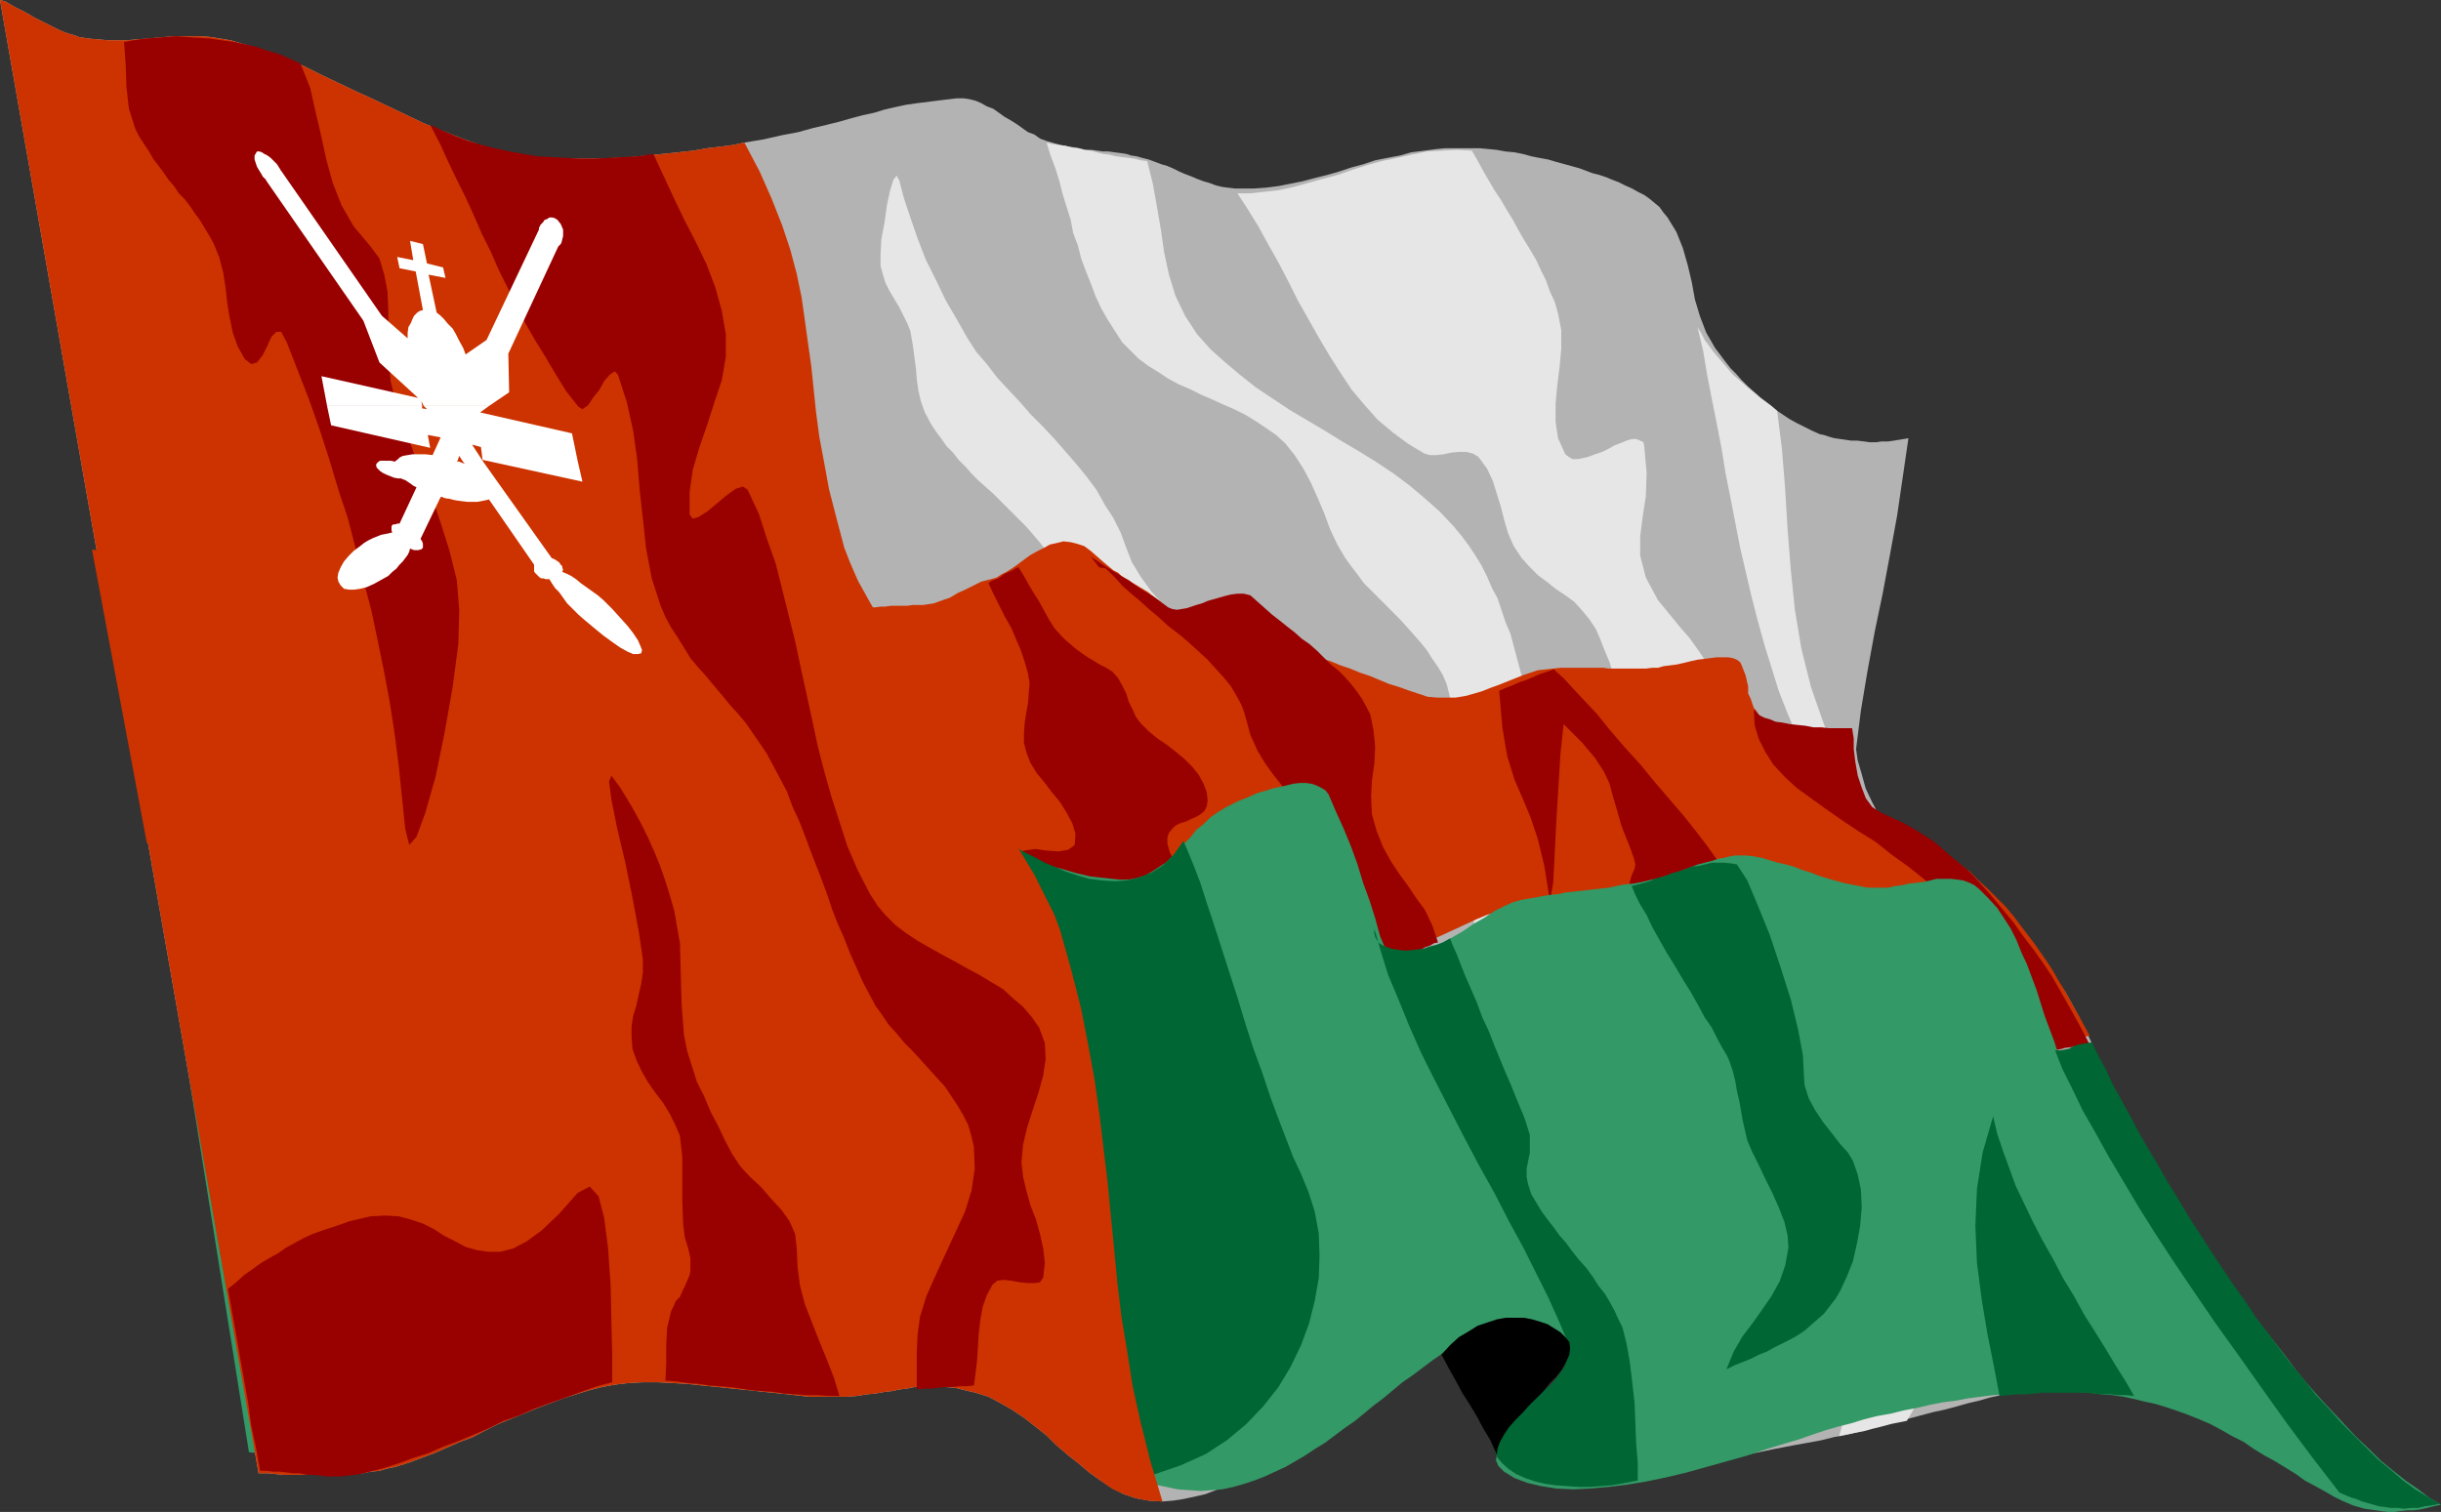 <?xml version="1.0" encoding="UTF-8" standalone="no"?>
<svg
   version="1.0"
   width="129.553mm"
   height="80.267mm"
   id="svg26"
   sodipodi:docname="Oman 2.wmf"
   xmlns:inkscape="http://www.inkscape.org/namespaces/inkscape"
   xmlns:sodipodi="http://sodipodi.sourceforge.net/DTD/sodipodi-0.dtd"
   xmlns="http://www.w3.org/2000/svg"
   xmlns:svg="http://www.w3.org/2000/svg">
  <rect width="100%" height="100%" fill="#333333" stroke="none"/>
  <sodipodi:namedview
     id="namedview26"
     pagecolor="#ffffff"
     bordercolor="#000000"
     borderopacity="0.25"
     inkscape:showpageshadow="2"
     inkscape:pageopacity="0.0"
     inkscape:pagecheckerboard="0"
     inkscape:deskcolor="#d1d1d1"
     inkscape:document-units="mm" />
  <defs
     id="defs1">
    <pattern
       id="WMFhbasepattern"
       patternUnits="userSpaceOnUse"
       width="6"
       height="6"
       x="0"
       y="0" />
  </defs>
  <path
     style="fill:#b3b3b3;fill-opacity:1;fill-rule:evenodd;stroke:none"
     d="m 433.249,243.245 2.586,4.525 2.586,4.364 2.747,4.202 2.747,4.202 2.747,3.879 2.909,4.041 3.07,3.717 3.07,3.717 3.232,3.556 3.394,3.394 3.555,3.394 3.717,3.071 4.04,3.071 4.202,2.909 4.202,2.748 4.686,2.586 -1.454,0.162 -1.293,0.323 -1.454,0.162 -1.293,0.162 h -1.454 -1.293 -1.293 l -1.131,-0.323 h -1.131 l -1.293,-0.323 -1.293,-0.323 -1.131,-0.323 -1.131,-0.162 -1.131,-0.485 -0.97,-0.485 -1.131,-0.485 -1.939,-0.808 -1.778,-1.131 -1.939,-1.131 -1.778,-1.131 -2.101,-1.131 -2.101,-1.293 -2.101,-1.293 -2.101,-1.293 -2.101,-1.293 -2.262,-1.293 -2.101,-1.293 -2.262,-1.293 -2.262,-1.131 -2.424,-1.131 -2.262,-0.808 -2.262,-0.808 -2.101,-0.808 -2.101,-0.323 -1.939,-0.485 -2.101,-0.323 -2.101,-0.162 -1.939,-0.162 h -2.101 -2.101 l -2.101,0.162 -2.101,0.162 -2.262,0.162 -2.101,0.323 -2.101,0.323 -2.262,0.323 -2.262,0.485 -2.262,0.485 -2.262,0.646 -2.101,0.485 -2.262,0.646 -2.424,0.646 -2.262,0.485 -2.424,0.646 -2.424,0.646 -2.424,0.646 -2.424,0.646 -2.586,0.646 -2.424,0.646 -2.424,0.646 -2.747,0.485 -2.586,0.646 -2.586,0.485 -2.747,0.485 -4.202,0.808 -3.878,0.808 -3.717,0.808 -3.555,0.808 -3.394,0.97 -3.394,0.808 -3.232,0.646 -3.07,0.808 -2.909,0.646 -2.909,0.485 -2.747,0.162 -2.586,0.162 h -2.747 l -2.424,-0.162 -2.424,-0.646 -2.424,-0.646 -1.131,-0.808 -0.808,-0.808 v -0.808 l 0.485,-1.131 0.646,-0.97 1.131,-1.131 1.454,-1.455 1.454,-1.293 1.616,-1.293 1.616,-1.293 1.454,-1.293 1.293,-1.455 1.131,-1.293 0.808,-1.455 0.162,-1.293 v -1.293 l -0.646,-1.131 -0.808,-1.131 -1.131,-1.131 -1.293,-1.293 -1.616,-1.131 -1.778,-1.131 -1.778,-0.97 -1.939,-0.97 -2.101,-0.808 -1.939,-0.808 -1.939,-0.646 -1.939,-0.646 -1.778,-0.323 -1.778,-0.162 h -1.293 l -1.293,0.162 -2.262,0.646 -2.101,0.808 -1.939,0.808 -2.262,0.97 -1.939,0.97 -2.101,1.293 -1.939,1.131 -1.939,1.293 -1.939,1.455 -1.939,1.455 -1.778,1.455 -1.939,1.616 -1.939,1.455 -1.939,1.616 -1.778,1.455 -1.778,1.455 -1.939,1.616 -1.939,1.616 -1.939,1.293 -1.778,1.616 -1.939,1.293 -1.939,1.293 -1.939,1.293 -1.939,1.131 -1.939,1.131 -1.939,0.808 -2.101,0.808 -2.101,0.808 -2.101,0.485 -2.262,0.485 -2.101,0.323 -2.101,0.162 -2.747,-0.162 -2.586,-0.485 -2.424,-0.808 -2.262,-1.131 -2.424,-1.616 -2.262,-1.616 -2.101,-1.778 -2.262,-1.778 -2.262,-1.939 -1.939,-1.94 -2.262,-1.778 -2.262,-1.778 -2.424,-1.616 -2.262,-1.293 -2.424,-1.293 -2.586,-0.808 -2.101,-0.485 -1.939,-0.485 -1.939,-0.162 -1.616,-0.162 h -1.778 -1.293 l -1.616,0.162 -1.616,0.323 -1.454,0.162 -1.454,0.323 -1.454,0.162 -1.778,0.323 -1.778,0.162 -1.939,0.323 -1.939,0.162 h -2.262 -2.586 -2.909 l -2.747,-0.323 -2.909,-0.323 -3.232,-0.323 -2.909,-0.323 -3.232,-0.323 -3.07,-0.323 -3.232,-0.323 -3.07,-0.323 -2.909,-0.162 -3.07,-0.162 h -2.909 l -2.909,0.162 -2.747,0.323 -2.586,0.485 -2.586,0.646 -2.586,0.808 -2.586,0.808 -2.586,0.97 -2.586,0.97 -2.747,1.131 -2.424,0.97 -2.747,1.131 -2.586,1.293 -2.424,1.293 -2.586,0.97 -2.586,1.131 -2.586,1.131 -2.586,0.97 -2.586,0.97 -2.586,0.808 -1.616,0.323 -1.616,0.485 -1.778,0.162 -1.616,0.323 h -1.778 l -1.616,0.323 h -1.778 -1.778 -1.778 -1.778 -1.778 -1.616 -1.778 l -1.778,-0.162 -1.616,-0.162 H 51.874 L 0,0 1.131,0.323 1.939,0.808 3.07,1.455 4.04,1.939 5.01,2.424 6.141,3.071 6.949,3.556 7.918,4.041 8.888,4.525 l 0.97,0.485 0.97,0.485 0.97,0.485 1.131,0.485 0.97,0.323 1.131,0.323 0.808,0.323 2.101,0.323 1.939,0.162 1.778,0.162 h 1.939 1.778 L 27.31,7.92 29.25,7.758 31.189,7.596 32.966,7.435 34.906,7.273 h 1.778 1.939 1.778 l 1.939,0.162 1.939,0.323 1.939,0.323 3.878,1.131 3.717,1.293 3.555,1.293 3.555,1.455 3.555,1.778 3.394,1.616 3.394,1.616 3.555,1.616 3.394,1.616 3.394,1.616 3.394,1.616 3.555,1.455 3.717,1.455 3.555,1.293 3.717,1.131 3.878,0.808 2.424,0.485 2.586,0.323 2.747,0.162 h 2.909 3.07 3.232 l 3.07,-0.162 3.232,-0.162 3.232,-0.323 3.232,-0.323 3.07,-0.323 2.909,-0.323 2.747,-0.485 2.747,-0.323 2.424,-0.323 2.262,-0.485 3.878,-0.646 3.555,-0.808 3.394,-0.646 2.909,-0.808 2.747,-0.646 2.586,-0.646 2.262,-0.646 2.424,-0.646 2.262,-0.485 2.101,-0.646 2.101,-0.485 2.262,-0.485 2.262,-0.323 2.586,-0.323 2.586,-0.323 2.747,-0.323 h 1.293 l 1.131,0.162 1.293,0.323 1.131,0.485 1.131,0.646 1.293,0.485 1.131,0.808 1.131,0.808 1.131,0.646 1.293,0.808 1.131,0.808 1.131,0.808 1.293,0.485 1.131,0.808 1.293,0.485 1.131,0.323 1.131,0.323 1.131,0.323 1.131,0.162 1.131,0.162 0.97,0.162 1.131,0.323 h 1.293 l 1.131,0.162 1.131,0.162 h 1.131 l 1.131,0.162 1.293,0.162 1.131,0.162 0.97,0.323 1.131,0.162 1.131,0.323 1.293,0.323 1.293,0.485 1.293,0.485 1.131,0.323 1.131,0.485 1.293,0.646 1.131,0.485 1.293,0.485 1.131,0.485 1.293,0.485 1.131,0.323 1.293,0.485 1.293,0.323 1.293,0.162 1.293,0.162 h 1.293 2.424 l 2.424,-0.162 2.586,-0.323 2.424,-0.485 2.424,-0.485 2.424,-0.646 2.586,-0.646 2.262,-0.646 2.424,-0.808 2.424,-0.646 2.424,-0.808 2.424,-0.485 2.586,-0.485 2.262,-0.646 2.586,-0.323 2.424,-0.323 1.778,-0.162 h 1.778 1.778 1.778 1.616 l 1.778,0.162 1.616,0.162 1.778,0.323 1.778,0.162 1.616,0.323 1.778,0.485 1.616,0.323 1.778,0.323 1.616,0.485 1.778,0.485 1.778,0.485 1.131,0.323 1.293,0.485 1.293,0.485 1.293,0.323 1.454,0.485 1.131,0.485 1.293,0.485 1.293,0.646 1.454,0.646 1.131,0.646 1.293,0.646 1.131,0.808 0.97,0.808 0.97,0.808 0.808,1.131 0.808,0.97 1.778,2.909 1.293,3.232 0.97,3.394 0.808,3.394 0.646,3.556 0.97,3.232 1.293,3.394 1.778,3.071 0.97,1.293 0.97,1.293 1.131,1.455 1.131,1.131 1.131,1.293 1.293,1.293 1.293,1.131 1.293,1.131 1.454,1.131 1.293,1.131 1.454,0.97 1.454,0.97 1.454,0.808 1.616,0.808 1.616,0.808 1.454,0.646 0.808,0.162 0.97,0.323 1.131,0.323 1.131,0.162 1.131,0.162 1.131,0.162 h 1.131 l 1.454,0.162 1.131,0.162 h 1.293 l 1.131,-0.162 h 1.293 l 1.131,-0.162 0.97,-0.162 0.97,-0.162 0.97,-0.162 -1.131,7.758 -1.131,7.758 -1.454,7.92 -1.454,7.758 -1.616,7.758 -1.454,7.92 -1.293,7.758 -0.97,7.758 0.323,2.263 0.808,2.748 0.808,2.909 1.293,2.748 1.454,2.748 1.616,2.424 1.778,1.94 1.778,1.293 2.262,1.131 2.262,1.293 2.262,1.455 2.262,1.293 2.101,1.616 2.101,1.616 2.101,1.778 2.101,1.778 2.101,1.94 1.939,2.101 1.939,2.101 1.939,2.101 1.778,2.424 1.778,2.263 1.616,2.424 1.616,2.424 1.454,2.586 1.293,2.424 1.293,2.586 1.293,2.748 1.131,2.748 1.293,2.909 1.131,2.909 1.131,2.909 1.131,2.909 1.131,2.909 1.131,2.909 1.131,2.748 1.131,2.909 1.131,2.748 0.97,2.586 z"
     id="path1" />
  <path
     style="fill:#e6e6e6;fill-opacity:1;fill-rule:evenodd;stroke:none"
     d="m 209.918,28.608 1.293,0.323 1.293,0.162 1.293,0.162 1.131,0.323 1.293,0.162 1.293,0.323 1.293,0.162 1.131,0.323 1.293,0.323 1.293,0.162 1.293,0.323 1.293,0.162 1.293,0.162 1.131,0.162 1.293,0.323 1.293,0.162 1.131,4.525 0.808,4.525 0.808,4.687 0.646,4.525 0.97,4.525 1.293,4.202 1.939,4.041 2.424,3.717 2.747,3.071 2.909,2.586 3.07,2.586 3.07,2.424 3.394,2.263 3.394,2.263 3.555,2.101 3.555,2.101 3.394,2.101 3.555,2.101 3.394,2.101 3.394,2.263 3.232,2.424 3.07,2.586 2.909,2.586 2.747,2.909 1.616,1.94 1.454,1.94 1.293,1.939 1.293,2.101 1.131,2.263 0.97,2.263 1.131,2.101 0.808,2.424 0.808,2.424 0.97,2.263 0.646,2.424 0.646,2.424 0.646,2.424 0.646,2.424 0.646,2.424 0.485,2.586 0.162,1.778 -0.323,2.101 -0.646,2.101 -0.808,1.94 -0.808,2.101 -0.485,1.94 -0.323,1.939 0.485,1.94 0.646,1.616 0.646,1.778 0.808,1.939 0.808,1.94 0.646,2.101 0.97,1.778 1.131,2.101 0.97,1.94 1.131,1.455 1.131,1.455 1.293,1.293 1.131,0.97 1.131,0.646 1.293,0.162 1.454,-0.162 1.293,-0.646 2.101,-2.263 0.323,-2.909 -0.646,-3.394 -1.616,-3.717 -1.778,-3.879 -1.939,-3.879 -1.616,-3.879 -0.485,-3.717 v -1.778 l 0.323,-2.101 0.323,-2.424 0.485,-2.263 0.646,-1.94 0.808,-1.293 0.808,-0.323 0.808,0.485 1.778,3.394 1.454,3.394 0.808,3.717 0.646,3.556 0.646,4.041 0.646,3.556 0.808,3.879 1.131,3.556 1.131,2.424 1.293,2.263 1.454,2.101 1.454,2.263 1.616,2.101 1.454,2.263 1.293,2.263 1.131,2.424 0.97,2.263 0.485,2.263 0.485,2.424 0.323,2.424 0.485,2.263 0.323,2.424 0.646,2.424 0.646,2.424 0.808,2.263 0.97,2.263 0.808,2.263 1.131,2.263 0.808,2.101 0.97,2.263 1.131,2.263 0.97,2.424 0.97,2.101 0.97,2.263 1.131,2.263 0.97,2.263 0.97,2.263 0.808,2.263 0.97,2.263 0.808,2.424 0.808,1.94 0.808,2.101 0.808,2.263 0.808,2.101 0.646,2.263 0.485,2.101 v 2.263 2.263 l -0.646,2.909 -0.97,2.748 -1.131,2.748 -1.454,2.586 -1.616,2.748 -1.454,2.586 -1.454,2.748 -1.454,2.748 0.808,-3.394 1.131,-3.717 1.616,-3.717 1.293,-3.717 0.808,-3.556 0.323,-2.909 -0.808,-2.263 -2.101,-1.293 -2.747,-0.162 -2.101,1.455 -1.616,2.586 -1.293,3.232 -0.97,3.879 -1.131,3.879 -1.131,3.556 -1.454,3.071 -1.616,1.455 -1.616,1.293 -1.616,1.455 -1.616,1.293 -1.778,1.455 -1.616,1.293 -1.616,1.293 -1.454,1.455 1.778,-4.202 1.778,-4.041 1.778,-4.202 1.939,-4.041 1.939,-4.041 1.616,-4.364 1.616,-4.041 1.293,-4.364 0.808,-3.071 0.808,-3.394 0.646,-3.232 0.646,-3.232 0.323,-3.394 0.162,-3.232 v -3.394 l -0.485,-3.071 -0.485,-2.586 -0.97,-3.071 -1.131,-3.071 -1.293,-3.071 -1.454,-2.424 -1.293,-1.455 -1.454,-0.646 -1.293,0.97 -2.262,4.687 -1.131,5.01 -0.323,5.657 0.323,5.657 0.323,5.818 0.485,5.657 v 5.657 l -0.485,5.334 -0.646,2.909 -0.97,2.586 -1.293,2.586 -1.293,2.424 -1.454,2.424 -1.131,2.586 -1.131,2.748 -0.646,2.748 -0.485,-3.232 0.162,-3.232 0.485,-3.717 0.808,-3.556 0.97,-3.556 0.485,-3.556 0.162,-3.394 -0.485,-3.232 -0.646,-1.939 -0.808,-1.94 -1.131,-1.778 -1.131,-1.778 -1.293,-1.778 -1.454,-1.778 -1.293,-1.778 -1.616,-1.778 -1.454,-1.778 -1.293,-1.616 -1.454,-1.778 -1.293,-1.778 -1.131,-1.94 -1.131,-1.778 -0.808,-1.94 -0.808,-1.939 -0.97,-3.071 -1.131,-3.232 -1.131,-3.232 -1.131,-3.232 -1.131,-3.071 -1.131,-3.232 -1.131,-3.232 -1.131,-3.232 -1.131,-3.232 -1.131,-3.071 -0.97,-3.232 -0.97,-3.394 -1.131,-3.071 -0.808,-3.232 -0.808,-3.394 -0.808,-3.232 -0.485,-4.041 -0.162,-4.041 0.323,-4.202 0.162,-4.202 0.323,-4.041 v -4.202 l -0.485,-3.879 -0.97,-4.041 -0.808,-1.94 -0.97,-1.616 -1.131,-1.616 -1.131,-1.778 -1.293,-1.616 -1.293,-1.455 -1.293,-1.455 -1.454,-1.616 -1.454,-1.455 -1.454,-1.455 -1.454,-1.455 -1.454,-1.455 -1.454,-1.455 -1.293,-1.778 -1.131,-1.455 -1.293,-1.778 -1.616,-2.748 -1.454,-3.071 -1.131,-3.071 -1.293,-3.071 -1.454,-3.232 -1.454,-2.748 -1.778,-2.748 -1.939,-2.424 -1.778,-1.616 -2.101,-1.455 -1.939,-1.293 -2.101,-1.293 -2.262,-1.131 -2.262,-0.97 -2.101,-0.97 -2.262,-0.97 -2.262,-1.131 -2.262,-0.97 -2.101,-1.131 -1.939,-1.293 -2.101,-1.293 -1.939,-1.455 -1.616,-1.616 -1.616,-1.616 -1.454,-2.263 -1.454,-2.263 -1.293,-2.263 -1.131,-2.424 -0.97,-2.586 -0.97,-2.424 -0.97,-2.586 -0.646,-2.586 -0.97,-2.586 -0.485,-2.586 -0.808,-2.586 -0.808,-2.586 -0.646,-2.586 -0.808,-2.586 -0.97,-2.586 -0.808,-2.586 z"
     id="path2" />
  <path
     style="fill:#e6e6e6;fill-opacity:1;fill-rule:evenodd;stroke:none"
     d="m 180.184,35.881 -0.323,-0.646 -0.646,0.808 -0.646,2.101 -0.646,2.909 -0.485,3.556 -0.646,3.394 -0.162,3.071 v 2.263 l 0.485,1.778 0.485,1.616 0.808,1.616 0.97,1.616 0.97,1.616 0.808,1.616 0.808,1.616 0.646,1.616 0.485,2.748 0.323,2.424 0.323,2.424 0.162,2.101 0.323,2.263 0.485,2.101 0.808,2.263 1.293,2.424 0.97,1.455 0.97,1.293 1.131,1.616 1.293,1.293 1.131,1.455 1.454,1.455 1.131,1.293 1.454,1.455 1.454,1.293 1.454,1.293 1.454,1.455 1.293,1.293 1.293,1.293 1.293,1.293 1.293,1.293 1.131,1.293 1.778,2.101 1.454,1.939 1.454,2.424 1.293,2.263 1.454,2.424 1.293,2.263 1.454,2.263 1.293,2.424 0.97,1.455 0.97,1.455 0.97,1.455 0.97,1.616 0.808,1.455 0.97,1.616 0.97,1.293 0.97,1.778 0.808,1.455 0.97,1.455 0.97,1.616 0.97,1.455 1.131,1.455 0.808,1.455 1.131,1.455 0.97,1.455 1.131,1.293 1.454,1.455 1.616,1.131 1.616,1.293 1.454,1.293 1.293,1.293 0.808,1.455 0.646,1.778 0.646,4.849 v 4.849 l -0.323,4.849 -0.323,4.849 -0.323,4.849 v 4.849 l 0.485,4.525 1.293,4.687 1.131,2.586 1.454,2.424 1.454,2.424 1.616,2.263 1.778,2.263 1.939,2.263 1.939,2.101 2.101,2.101 1.939,2.101 2.101,2.101 1.939,2.101 1.778,2.101 1.778,2.263 1.616,2.263 1.616,2.424 1.293,2.424 2.101,5.01 1.454,4.525 1.131,3.879 0.808,3.879 0.485,4.041 0.646,4.202 0.646,4.687 0.97,5.334 2.262,-0.97 2.262,-1.131 2.262,-0.808 2.586,-0.808 2.262,-0.646 2.586,-0.485 2.586,-0.485 2.424,-0.323 2.747,-0.162 2.586,0.162 2.586,0.323 2.586,0.485 2.747,0.646 2.747,0.97 2.747,1.293 2.747,1.455 -1.616,-2.101 -1.778,-2.263 -1.616,-1.94 -1.616,-1.939 -1.939,-1.616 -1.616,-1.778 -1.778,-1.616 -1.778,-1.616 -1.778,-1.616 -1.616,-1.455 -1.616,-1.778 -1.778,-1.778 -1.616,-1.939 -1.454,-1.94 -1.454,-2.263 -1.454,-2.263 -1.131,-2.101 -1.131,-1.94 -1.131,-2.263 -1.131,-1.939 -0.97,-2.101 -0.97,-2.263 -1.131,-2.101 -0.808,-2.101 -1.131,-2.101 -0.97,-2.263 -0.97,-2.101 -0.808,-2.263 -0.97,-2.101 -0.97,-2.263 -0.808,-2.101 -0.808,-2.101 -1.454,-3.071 -1.616,-3.071 -1.616,-2.748 -1.616,-2.748 -1.616,-2.748 -1.778,-2.748 -1.616,-2.586 -1.454,-2.586 -1.454,-2.586 -1.454,-2.748 -1.293,-2.748 -0.97,-2.909 -0.808,-3.071 -0.485,-3.071 -0.323,-3.394 v -3.556 l -0.323,-3.232 -0.808,-3.394 -1.454,-3.232 -1.778,-3.394 -2.262,-3.232 -2.586,-3.071 -2.747,-3.232 -2.909,-2.909 -2.909,-3.232 -3.232,-2.909 -2.747,-2.909 -2.747,-3.071 -2.424,-2.748 -2.101,-2.909 -1.778,-2.909 -1.131,-2.909 -1.131,-3.071 -1.454,-2.909 -1.778,-2.748 -1.616,-2.909 -1.939,-2.586 -2.101,-2.586 -2.101,-2.424 -2.262,-2.586 -2.262,-2.424 -2.424,-2.424 -2.262,-2.586 -2.262,-2.424 -2.262,-2.424 -2.101,-2.748 -2.101,-2.424 -1.778,-2.748 -2.101,-3.717 -2.262,-3.879 -1.939,-4.041 -2.101,-4.202 -1.616,-4.202 -1.454,-4.202 -1.293,-3.879 -0.97,-3.717 v 0 z"
     id="path3" />
  <path
     style="fill:#e6e6e6;fill-opacity:1;fill-rule:evenodd;stroke:none"
     d="m 248.056,38.79 h 2.747 l 2.909,-0.323 2.909,-0.323 2.909,-0.646 2.909,-0.808 2.909,-0.808 3.07,-0.808 2.747,-0.97 3.07,-0.97 2.909,-0.808 3.07,-0.646 2.909,-0.646 3.07,-0.646 3.07,-0.162 2.909,-0.162 3.07,0.162 1.131,1.939 1.131,2.101 1.131,1.939 1.131,1.939 1.293,1.939 1.131,1.939 1.293,2.101 1.131,2.101 1.131,1.939 1.293,2.101 1.131,1.939 0.97,2.101 0.97,1.939 0.808,2.263 0.97,2.101 0.646,2.263 0.646,3.394 v 3.717 l -0.323,3.556 -0.485,3.879 -0.323,3.556 v 3.717 l 0.485,3.232 1.454,3.232 0.646,0.485 0.808,0.485 h 0.97 l 0.97,-0.162 1.293,-0.323 1.293,-0.485 1.454,-0.485 1.293,-0.646 1.131,-0.646 1.293,-0.485 1.131,-0.485 1.131,-0.323 h 0.808 l 0.808,0.323 0.646,0.323 0.162,0.808 0.485,5.334 -0.162,4.687 -0.646,4.202 -0.485,3.879 v 3.879 l 1.131,4.364 2.424,4.526 4.363,5.334 2.101,2.424 1.939,2.748 1.939,2.909 2.101,3.232 1.778,3.394 1.778,3.556 1.778,3.717 1.778,3.556 1.778,3.879 1.616,3.717 1.616,3.717 1.778,3.556 1.616,3.556 1.616,3.232 1.616,3.071 1.454,2.748 1.454,2.424 1.778,2.424 1.616,2.424 1.616,2.424 1.616,2.424 1.778,2.424 1.616,2.424 1.778,2.263 1.454,2.586 1.616,2.424 1.454,2.586 1.454,2.424 1.293,2.586 1.293,2.586 0.97,2.748 1.131,2.748 1.454,5.172 1.454,5.334 0.97,5.334 0.808,5.495 0.323,5.495 0.162,5.657 -0.323,5.495 -0.485,5.334 -0.808,3.394 -0.97,3.071 -1.131,2.748 -1.454,2.909 -1.616,2.586 -1.616,2.748 -1.778,2.909 -1.616,2.748 -1.616,0.323 -1.616,0.323 -1.778,0.485 -1.939,0.485 -1.778,0.485 -1.778,0.323 -1.616,0.323 -1.454,0.323 1.454,-5.334 1.616,-5.01 1.616,-4.849 1.778,-4.687 1.293,-4.687 1.131,-4.687 0.97,-5.172 0.162,-5.495 -0.485,-2.748 -0.97,-2.586 -1.616,-2.586 -1.778,-2.424 -2.101,-2.424 -1.778,-2.424 -1.778,-2.424 -1.131,-2.586 -1.293,-4.202 -0.808,-4.687 -0.646,-4.849 -0.323,-5.01 -0.485,-5.01 -0.808,-4.687 -1.131,-4.525 -1.616,-4.041 -1.778,-3.232 -1.939,-3.232 -1.939,-3.071 -2.101,-3.232 -2.101,-3.071 -2.262,-2.909 -2.262,-3.071 -2.262,-3.071 -2.424,-2.909 -2.262,-3.071 -2.262,-2.909 -2.262,-3.071 -2.101,-2.909 -1.939,-3.071 -2.101,-3.232 -1.939,-3.071 -1.131,-2.263 -0.808,-2.263 -0.808,-2.263 -0.646,-2.263 -0.97,-2.263 -0.808,-2.101 -0.97,-2.263 -1.293,-1.939 -1.454,-1.778 -1.616,-1.778 -1.778,-1.293 -1.939,-1.293 -1.616,-1.293 -1.939,-1.455 -1.616,-1.616 -1.616,-1.778 -1.616,-2.424 -1.131,-2.586 -0.808,-2.748 -0.646,-2.586 -0.808,-2.586 -0.808,-2.586 -1.131,-2.424 -1.778,-2.424 -1.131,-0.646 -1.293,-0.323 h -1.454 l -1.616,0.162 -1.454,0.323 -1.454,0.162 h -1.293 l -1.131,-0.323 -3.232,-1.939 -3.07,-2.263 -3.07,-2.586 -2.586,-2.909 -2.586,-3.071 -2.262,-3.394 -2.262,-3.556 -2.101,-3.556 -2.101,-3.717 -2.101,-3.717 -1.939,-3.879 -1.939,-3.717 -2.101,-3.717 -1.939,-3.556 -2.101,-3.394 -2.101,-3.232 v 0 z"
     id="path4" />
  <path
     style="fill:#e6e6e6;fill-opacity:1;fill-rule:evenodd;stroke:none"
     d="m 340.491,65.62 1.131,4.687 0.808,4.849 0.97,5.01 0.97,4.849 0.97,5.01 0.808,5.01 0.97,4.849 0.97,5.01 0.97,5.01 1.131,4.849 1.131,4.849 1.293,5.01 1.293,4.687 1.454,4.687 1.454,4.687 1.778,4.525 1.454,3.394 1.616,3.232 1.616,3.071 1.939,3.232 1.939,2.909 2.101,3.071 2.101,3.071 2.262,2.909 2.262,2.909 2.262,2.909 2.262,3.071 2.262,2.748 2.262,2.909 2.101,3.071 2.101,3.071 2.101,2.909 2.101,3.394 2.101,2.909 2.101,2.909 2.101,2.909 2.101,2.748 2.101,2.748 1.939,2.748 2.101,2.586 1.939,2.586 1.939,2.909 1.939,2.748 1.616,2.909 1.939,3.071 1.616,3.071 1.616,3.394 1.778,3.556 0.97,2.263 1.454,2.424 1.616,2.748 1.939,2.748 1.939,2.909 2.101,2.909 2.424,2.909 2.262,3.071 2.424,3.071 2.424,2.748 2.424,2.909 2.262,2.748 2.262,2.748 2.262,2.263 1.778,2.263 1.939,1.939 -2.101,-3.232 -2.262,-3.394 -2.262,-3.717 -2.424,-3.556 -2.262,-3.717 -2.424,-3.717 -2.262,-3.879 -2.424,-3.717 -2.424,-3.879 -2.424,-3.717 -2.424,-3.879 -2.262,-3.717 -2.262,-3.556 -2.262,-3.556 -2.262,-3.394 -2.101,-3.394 -3.394,-4.687 -3.394,-4.849 -3.394,-4.849 -3.555,-4.687 -3.555,-4.849 -3.555,-4.687 -3.394,-4.849 -3.555,-4.687 -3.555,-4.687 -3.232,-4.849 -3.394,-5.01 -3.07,-4.849 -3.07,-5.01 -2.747,-5.172 -2.747,-5.172 -2.424,-5.334 -2.586,-7.435 -1.939,-7.758 -1.293,-7.758 -0.808,-7.92 -0.646,-8.081 -0.485,-8.081 -0.646,-8.081 -0.97,-7.758 -1.131,-0.97 -1.131,-0.808 -1.131,-0.808 -1.131,-0.97 -0.97,-0.808 -1.131,-0.97 -1.131,-0.97 -1.131,-0.97 -0.97,-1.131 -0.97,-1.131 -0.97,-1.131 -0.97,-1.131 -0.808,-1.131 -0.97,-1.293 -0.646,-1.293 -0.808,-1.293 z"
     id="path5" />
  <path
     style="fill:#cc3300;fill-opacity:1;fill-rule:evenodd;stroke:none"
     d="m 367.478,153.867 h -0.808 l -0.97,-0.323 -1.131,-0.485 -0.97,-0.646 -1.293,-0.646 -1.293,-0.808 -1.293,-0.808 -1.131,-0.97 -1.293,-0.97 -1.131,-1.131 -0.97,-0.97 -0.97,-0.97 -0.808,-0.97 -0.646,-0.808 -0.485,-0.808 -0.485,-0.485 -0.646,-1.939 -0.485,-0.97 v -0.646 -0.323 -0.485 l -0.162,-0.646 -0.323,-1.455 -0.808,-2.101 -0.323,-0.646 -0.646,-0.485 -0.808,-0.323 -0.97,-0.162 h -0.97 -1.293 l -1.293,0.162 -1.293,0.162 -1.293,0.162 -1.454,0.323 -1.293,0.323 -1.454,0.323 -1.293,0.162 -1.293,0.162 -1.131,0.323 h -1.131 l -1.293,0.162 h -1.454 -1.293 -1.131 -1.293 -1.293 -0.97 l -1.131,-0.162 h -1.131 -1.131 -1.293 -1.131 -1.293 -1.293 -1.293 l -1.454,0.162 -1.454,0.162 -1.616,0.162 -1.454,0.485 -1.454,0.485 -1.616,0.646 -1.616,0.646 -1.616,0.646 -1.778,0.646 -1.616,0.646 -1.616,0.485 -1.778,0.485 -1.939,0.323 h -1.778 -1.939 l -1.939,-0.162 -1.939,-0.646 -1.939,-0.646 -1.778,-0.646 -2.101,-0.646 -1.939,-0.808 -1.939,-0.808 -1.939,-0.646 -1.939,-0.808 -1.939,-0.646 -1.939,-0.808 -2.101,-0.646 -1.939,-0.808 -1.939,-0.485 -2.101,-0.646 -1.778,-0.485 -2.101,-0.323 -1.939,-0.485 -1.131,-0.162 -1.293,-0.162 -1.131,-0.323 -1.293,-0.323 -1.454,-0.323 -1.454,-0.323 -1.293,-0.485 -1.293,-0.323 -1.293,-0.485 -1.293,-0.485 -1.293,-0.485 -1.131,-0.646 -1.131,-0.646 -1.131,-0.646 -0.97,-0.646 -0.808,-0.808 -1.293,-1.131 -1.131,-0.808 -0.97,-0.808 -0.808,-0.485 -0.808,-0.485 -0.808,-0.485 -0.808,-0.485 -0.646,-0.485 -0.646,-0.323 -0.808,-0.485 -0.646,-0.646 -0.97,-0.485 -0.97,-0.808 -0.97,-0.808 -1.293,-1.131 -1.293,-1.131 -1.293,-0.97 -1.454,-0.485 -1.293,-0.323 -1.454,-0.162 -1.293,0.323 -1.454,0.323 -1.131,0.646 -1.293,0.646 -1.454,0.808 -1.131,0.808 -1.293,0.97 -1.131,0.808 -1.293,0.808 -0.97,0.485 -0.97,0.646 -1.131,0.323 -1.939,0.485 -1.616,0.808 -1.616,0.808 -1.454,0.646 -1.616,0.97 -1.454,0.485 -1.778,0.646 -2.101,0.323 h -0.97 -1.131 l -1.131,0.162 h -0.97 -1.131 -1.131 l -1.131,0.162 h -0.97 l -1.131,0.162 h -1.131 -1.131 l -1.131,0.162 -0.97,0.162 -1.131,0.162 h -0.97 l -0.97,0.162 -1.293,0.162 -1.293,0.323 -1.293,0.323 -1.131,0.162 -1.293,0.323 -1.293,0.323 -1.293,0.162 -1.293,0.323 -1.293,0.323 -1.454,0.162 -1.293,0.323 -1.131,0.323 h -1.293 l -1.454,0.162 -1.293,0.162 h -1.293 l -1.939,-0.162 h -1.778 l -1.939,-0.162 -1.778,-0.323 -1.778,-0.323 -1.616,-0.323 -1.778,-0.485 -1.778,-0.323 -1.616,-0.323 -1.778,-0.485 -1.616,-0.485 -1.778,-0.323 -1.778,-0.485 -1.939,-0.485 -1.778,-0.323 -1.778,-0.323 -2.747,-0.323 -2.586,-0.323 h -2.586 l -2.586,-0.162 h -2.586 -2.586 -2.424 -2.747 l -2.424,-0.162 -2.747,-0.162 -2.747,-0.162 -2.586,-0.485 -2.747,-0.485 -2.909,-0.646 -2.909,-0.97 -3.07,-1.293 -1.939,-0.646 -1.778,-0.646 -2.101,-0.485 -2.101,-0.323 -2.262,-0.323 -2.262,-0.323 -2.262,-0.162 -2.262,-0.162 h -2.424 l -2.262,-0.162 -2.262,-0.162 h -2.424 l -2.101,-0.162 h -2.262 l -2.101,-0.323 -2.101,-0.162 h -1.454 l -1.454,-0.162 h -1.454 l -1.454,-0.162 h -1.293 l -1.454,-0.162 h -1.293 -1.454 -1.454 -1.454 l -1.454,-0.162 h -1.293 l -1.454,-0.162 h -1.293 l -1.454,-0.162 -1.454,-0.323 10.989,58.831 3.555,0.323 3.717,0.323 3.717,0.162 3.878,0.162 3.717,0.323 3.717,0.323 3.878,0.323 3.717,0.162 3.878,0.162 3.555,0.162 3.878,0.162 3.717,0.162 h 3.717 3.717 3.555 l 3.555,-0.323 2.424,-0.162 2.424,-0.323 2.586,-0.323 2.262,-0.646 2.262,-0.485 2.424,-0.646 2.262,-0.485 2.262,-0.808 2.262,-0.485 2.424,-0.646 2.262,-0.485 2.262,-0.485 2.424,-0.485 2.262,-0.323 2.424,-0.162 2.424,-0.162 h 2.101 l 2.101,0.162 2.101,0.323 2.101,0.323 1.939,0.485 2.101,0.485 1.939,0.485 2.101,0.646 2.101,0.485 1.939,0.646 2.101,0.323 2.101,0.485 2.101,0.485 1.939,0.323 2.101,0.162 2.262,0.162 1.293,-0.162 1.131,-0.162 1.131,-0.162 1.293,-0.323 1.131,-0.485 1.293,-0.323 1.131,-0.485 1.131,-0.485 1.131,-0.323 1.293,-0.485 1.131,-0.323 1.131,-0.323 1.293,-0.162 1.131,-0.162 h 1.293 l 1.131,0.162 2.909,0.485 2.909,0.646 2.747,0.808 2.747,0.97 2.586,0.97 2.586,1.131 2.586,1.131 2.424,1.131 2.586,1.293 2.586,0.97 2.747,0.97 2.586,0.97 2.747,0.808 2.747,0.646 2.909,0.485 2.909,0.162 h 1.778 l 1.778,-0.162 1.454,-0.323 1.454,-0.646 1.454,-0.485 1.293,-0.97 1.131,-0.808 1.293,-0.97 1.131,-0.97 1.293,-0.97 1.293,-0.808 1.293,-1.131 1.293,-0.808 1.616,-0.808 1.454,-0.808 1.778,-0.646 0.97,-0.323 1.131,-0.323 1.293,-0.323 1.293,-0.323 1.293,-0.485 1.454,-0.323 1.293,-0.323 1.454,-0.162 1.454,-0.162 h 1.131 1.293 1.131 l 0.97,0.162 0.97,0.323 0.808,0.485 0.485,0.646 1.616,2.424 1.616,2.586 1.293,2.586 1.293,2.586 1.293,2.748 1.131,2.586 1.131,2.586 0.97,2.748 0.808,1.293 0.97,0.97 1.293,0.485 1.616,0.162 1.616,-0.162 1.939,-0.323 1.778,-0.646 2.101,-0.646 2.101,-0.97 2.101,-0.97 2.101,-0.97 2.101,-0.97 2.101,-0.97 1.939,-0.808 1.616,-0.485 1.778,-0.485 1.939,-0.162 1.939,-0.162 1.616,-0.323 1.454,-0.162 h 1.616 l 1.454,-0.162 1.454,-0.162 1.454,-0.162 1.293,-0.162 h 1.454 l 1.454,-0.323 h 1.616 l 1.454,-0.162 1.616,-0.323 1.778,-0.323 1.939,-0.323 0.97,-0.162 1.131,-0.162 1.131,-0.323 0.97,-0.162 1.293,-0.323 1.293,-0.323 1.293,-0.323 1.293,-0.485 1.293,-0.162 1.293,-0.323 1.131,-0.323 1.293,-0.162 1.131,-0.162 1.131,-0.162 h 0.97 0.97 l 1.616,0.162 1.454,0.323 1.616,0.323 1.616,0.162 1.778,0.323 1.454,0.485 1.616,0.485 1.616,0.323 1.616,0.323 1.616,0.485 1.616,0.323 1.616,0.323 1.616,0.323 1.616,0.162 1.616,0.162 1.616,0.162 h 1.131 l 1.293,-0.162 h 1.293 l 1.454,-0.162 1.293,-0.162 1.454,-0.323 1.293,-0.162 h 1.454 l 1.454,-0.323 h 1.454 1.293 1.131 l 1.131,0.323 1.293,0.162 0.97,0.485 0.97,0.485 1.939,1.293 1.454,1.293 1.454,1.616 1.293,1.616 1.293,1.778 0.97,1.616 1.131,1.939 0.97,1.94 0.808,1.778 0.808,1.94 0.808,1.778 0.808,2.101 0.97,1.778 0.97,1.94 0.97,1.778 1.131,1.778 1.293,-0.162 h 1.131 l 1.131,-0.323 1.131,-0.162 1.293,-0.162 1.293,-0.162 1.293,-0.162 1.131,-0.162 -1.939,-3.556 -1.616,-2.909 -1.454,-2.586 -1.293,-2.101 -1.293,-2.263 -1.616,-2.424 -1.939,-2.748 -2.586,-3.394 -1.454,-1.94 -1.616,-1.94 -1.778,-1.778 -1.778,-1.778 -1.939,-1.778 -1.778,-1.778 -1.939,-1.455 -2.101,-1.616 -2.101,-1.455 -2.101,-1.455 -2.101,-1.293 -2.101,-1.293 -2.262,-1.131 -2.101,-1.131 -2.262,-0.808 -2.101,-0.97 -1.616,-0.808 -1.293,-0.646 -1.131,-0.808 -0.808,-0.97 -0.646,-0.97 -0.485,-1.131 -0.162,-1.293 -0.162,-1.778 v 0 z"
     id="path6" />
  <path
     style="fill:#990000;fill-opacity:1;fill-rule:evenodd;stroke:none"
     d="m 371.518,146.109 h -0.808 -1.131 -1.293 -1.454 l -1.454,-0.162 h -1.616 l -1.616,-0.323 -1.616,-0.162 -1.454,-0.162 -1.616,-0.323 -1.293,-0.162 -1.131,-0.485 -1.131,-0.323 -0.97,-0.485 -0.646,-0.646 -0.485,-0.485 0.162,3.071 0.808,2.748 1.293,2.586 1.616,2.586 2.262,2.424 2.424,2.263 2.909,2.101 2.909,2.101 3.232,2.263 3.394,2.263 3.394,2.101 3.232,2.586 3.394,2.424 3.232,2.586 2.909,2.909 2.747,2.909 1.939,1.293 1.616,1.616 1.293,1.616 1.293,1.455 1.293,1.778 1.131,1.778 0.97,1.778 0.97,2.101 0.808,1.778 0.808,1.94 0.808,1.94 0.97,1.939 0.808,2.101 0.97,1.778 1.131,1.94 0.97,1.778 1.293,-0.162 h 1.131 l 1.131,-0.162 1.131,-0.323 1.293,-0.162 1.293,-0.323 h 1.293 l 1.131,-0.162 -1.939,-3.717 -1.616,-2.909 -1.454,-2.586 -1.293,-2.263 -1.293,-2.263 -1.616,-2.424 -1.939,-2.748 -2.586,-3.394 -1.454,-2.101 -1.616,-1.94 -1.454,-1.778 -1.616,-1.94 -1.616,-1.778 -1.616,-1.778 -1.616,-1.616 -1.778,-1.455 -1.778,-1.455 -1.778,-1.616 -1.616,-1.293 -2.101,-1.293 -1.778,-1.131 -2.101,-1.131 -2.101,-0.97 -2.101,-0.97 -1.778,-1.131 -1.293,-1.778 -0.808,-2.101 -0.808,-2.424 -0.485,-2.748 -0.323,-2.586 v -2.101 z"
     id="path7" />
  <path
     style="fill:#990000;fill-opacity:1;fill-rule:evenodd;stroke:none"
     d="m 204.262,113.784 1.131,1.778 0.97,1.778 0.97,1.616 1.131,1.778 0.97,1.778 0.97,1.778 1.131,1.778 1.293,1.455 0.97,0.97 0.97,0.808 1.131,0.97 1.131,0.808 1.131,0.808 1.131,0.646 1.293,0.808 1.293,0.646 1.293,0.808 1.131,1.293 0.808,1.455 0.808,1.616 0.485,1.616 0.808,1.616 0.646,1.455 0.97,1.293 1.616,1.616 1.778,1.455 1.939,1.293 1.616,1.293 1.778,1.455 1.616,1.616 1.293,1.616 0.97,1.778 0.646,1.778 0.162,1.616 -0.162,1.131 -0.485,0.97 -0.808,0.646 -0.808,0.485 -1.131,0.485 -0.97,0.485 -1.131,0.323 -0.97,0.485 -0.646,0.646 -0.646,0.808 -0.323,0.97 v 1.131 l 0.485,1.778 0.97,1.94 -1.293,1.455 -1.454,1.293 -1.616,1.131 -1.778,0.97 -1.778,0.646 -1.616,0.485 -1.778,0.162 h -1.778 l -1.293,-0.162 -1.293,-0.162 -1.293,-0.162 -1.131,-0.162 -1.293,-0.323 -1.293,-0.162 -1.293,-0.323 -1.293,-0.323 -1.293,-0.323 -1.131,-0.323 -1.293,-0.485 -1.131,-0.323 -1.293,-0.485 -1.131,-0.485 -1.293,-0.485 -1.131,-0.485 0.97,-2.263 1.778,-0.97 2.262,-0.323 2.262,0.323 2.424,0.162 1.939,-0.323 1.293,-0.97 0.162,-2.263 -0.646,-2.101 -1.131,-2.101 -1.293,-2.101 -1.616,-1.939 -1.454,-1.94 -1.616,-1.94 -1.293,-2.101 -0.808,-2.101 -0.485,-1.939 v -1.94 l 0.162,-2.101 0.323,-2.101 0.323,-1.778 0.162,-2.101 0.162,-1.94 -0.323,-1.94 -0.646,-2.263 -0.808,-2.424 -0.97,-2.263 -0.97,-2.263 -1.293,-2.263 -1.131,-2.263 -1.131,-2.263 -0.97,-2.101 0.646,-0.485 0.97,-0.323 0.646,-0.323 0.808,-0.646 0.646,-0.323 0.808,-0.323 0.808,-0.485 z"
     id="path8" />
  <path
     style="fill:#990000;fill-opacity:1;fill-rule:evenodd;stroke:none"
     d="m 218.806,111.683 1.131,1.455 0.485,0.646 0.485,0.162 h 0.323 0.162 l 0.485,0.162 0.646,0.646 1.293,1.293 1.293,1.455 1.616,1.455 1.939,1.616 1.778,1.616 1.939,1.616 1.939,1.778 2.101,1.616 1.939,1.616 1.939,1.778 1.939,1.778 1.616,1.778 1.616,1.778 1.454,1.778 1.131,1.939 0.97,1.778 0.646,1.778 1.131,4.202 1.454,3.232 1.454,2.424 1.616,2.263 1.778,2.263 1.778,2.424 2.101,2.909 2.424,4.041 1.939,3.556 1.293,3.394 0.808,3.071 0.485,2.909 0.646,2.748 0.808,2.909 1.293,2.748 2.101,2.586 1.131,0.808 0.808,0.646 1.131,0.485 0.97,0.323 h 0.97 0.97 l 1.131,-0.323 0.97,-0.323 1.131,-0.323 0.808,-0.485 0.97,-0.646 0.97,-0.323 1.131,-0.646 0.97,-0.323 0.808,-0.485 0.808,-0.162 -1.131,-3.394 -1.454,-3.071 -1.778,-2.424 -1.616,-2.424 -1.778,-2.424 -1.616,-2.424 -1.616,-2.909 -1.293,-3.232 -0.97,-3.394 -0.162,-3.556 0.162,-3.232 0.485,-3.394 0.162,-3.394 -0.323,-3.232 -0.646,-3.232 -1.616,-3.071 -1.131,-1.616 -1.131,-1.455 -1.293,-1.455 -1.293,-1.293 -1.454,-1.131 -1.293,-1.293 -1.454,-1.455 -1.454,-1.293 -1.616,-1.131 -1.454,-1.293 -1.454,-1.131 -1.616,-1.293 -1.454,-1.131 -1.454,-1.293 -1.454,-1.293 -1.454,-1.293 -1.293,-0.323 h -1.293 l -1.293,0.162 -1.293,0.323 -1.131,0.323 -1.131,0.323 -1.131,0.323 -1.131,0.485 -1.131,0.323 -0.97,0.323 -0.97,0.323 -0.97,0.162 -0.97,0.162 -0.97,-0.162 -0.808,-0.323 -0.646,-0.485 -2.424,-1.778 -1.939,-1.131 -1.454,-0.97 -1.131,-0.808 -1.293,-0.808 -1.616,-0.97 -2.101,-1.293 z"
     id="path9" />
  <path
     style="fill:#990000;fill-opacity:1;fill-rule:evenodd;stroke:none"
     d="m 300.576,138.674 1.454,-0.646 1.293,-0.485 1.454,-0.646 1.454,-0.485 1.131,-0.485 1.454,-0.646 1.454,-0.485 1.454,-0.485 0.485,0.485 1.454,1.293 1.778,1.94 2.262,2.424 2.586,2.748 2.747,3.394 2.909,3.394 3.232,3.556 2.909,3.556 2.909,3.394 2.909,3.394 2.424,3.071 2.101,2.748 1.616,2.263 1.131,1.455 0.485,0.97 0.808,1.94 0.646,-0.162 0.646,-0.162 0.485,2.263 -0.808,-0.162 -1.131,-0.162 -1.131,-0.162 -0.97,-0.162 -1.131,-0.162 h -0.97 l -1.131,0.162 -0.808,0.162 -1.293,0.323 -1.616,0.323 -1.616,0.485 -1.454,0.323 -1.778,0.485 -1.778,0.323 -1.616,0.485 -1.939,0.323 -0.162,-2.424 v -1.455 l 0.323,-1.131 0.323,-0.808 0.323,-0.646 0.162,-0.97 -0.323,-1.293 -0.808,-2.263 -1.616,-4.041 -0.97,-3.394 -0.808,-2.748 -0.646,-2.424 -1.131,-2.424 -1.778,-2.748 -2.586,-3.071 -3.717,-3.717 -0.646,5.98 -0.808,13.253 -0.646,12.607 -0.646,3.717 -1.131,-7.111 -1.293,-5.334 -1.454,-4.364 -1.616,-3.879 -1.616,-3.717 -1.454,-4.687 -0.97,-5.657 -0.646,-7.435 v 0 z"
     id="path10" />
  <path
     style="fill:#339966;fill-opacity:1;fill-rule:evenodd;stroke:none"
     d="m 421.291,214.799 -1.131,0.162 -0.646,0.162 -0.808,0.162 -0.646,0.323 -0.485,0.323 -0.646,0.162 -0.808,0.323 h -1.131 l -1.131,-2.424 -0.97,-2.424 -0.808,-2.586 -0.97,-2.586 -0.97,-2.586 -0.808,-2.586 -0.808,-2.586 -0.97,-2.586 -0.97,-2.586 -1.131,-2.424 -0.97,-2.424 -1.131,-2.263 -1.454,-2.263 -1.293,-1.939 -1.778,-1.94 -1.778,-1.778 -0.97,-0.808 -0.97,-0.485 -1.293,-0.485 -1.131,-0.162 -1.293,-0.162 h -1.454 -1.454 l -1.293,0.323 -1.454,0.323 -1.454,0.162 -1.454,0.162 -1.293,0.323 -1.454,0.162 -1.293,0.323 h -1.293 -1.293 -1.616 l -1.616,-0.323 -1.616,-0.323 -1.616,-0.323 -1.778,-0.485 -1.616,-0.485 -1.616,-0.485 -1.616,-0.646 -1.616,-0.485 -1.616,-0.646 -1.778,-0.485 -1.454,-0.323 -1.616,-0.485 -1.616,-0.485 -1.778,-0.323 -1.454,-0.162 h -0.97 -1.131 l -0.97,0.162 -1.293,0.323 -1.131,0.162 -1.454,0.485 -1.293,0.323 -1.293,0.323 -1.293,0.485 -1.293,0.485 -1.293,0.485 -1.131,0.323 -1.293,0.485 -1.131,0.323 -0.97,0.323 -0.97,0.162 -1.939,0.485 -1.778,0.323 -1.778,0.162 -1.616,0.323 -1.454,0.323 -1.454,0.162 -1.454,0.162 -1.454,0.162 -1.454,0.162 -1.454,0.162 -1.454,0.162 -1.454,0.323 -1.778,0.162 -1.778,0.323 -1.778,0.323 -1.939,0.323 -1.778,0.485 -1.778,0.808 -1.939,0.97 -1.939,1.293 -2.262,1.293 -2.101,1.455 -2.262,1.293 -1.939,1.131 -2.101,1.131 -2.101,0.808 -1.778,0.485 -1.616,0.323 -1.616,-0.323 -1.293,-0.646 -1.131,-1.293 -0.808,-1.94 -0.97,-3.556 -1.131,-3.556 -1.293,-3.556 -1.131,-3.717 -1.293,-3.556 -1.454,-3.556 -1.616,-3.556 -1.454,-3.394 -0.646,-0.808 -0.808,-0.485 -0.97,-0.485 -0.97,-0.323 -1.131,-0.162 h -1.293 l -1.293,0.162 -1.293,0.323 -1.454,0.323 -1.454,0.323 -1.454,0.485 -1.293,0.323 -1.454,0.646 -1.131,0.485 -1.293,0.485 -0.97,0.485 -1.616,0.808 -1.616,0.97 -1.616,1.131 -1.293,1.293 -1.454,1.131 -1.131,1.455 -1.293,1.293 -1.293,1.455 -1.131,1.131 -1.293,1.293 -1.293,0.808 -1.454,0.97 -1.454,0.808 -1.616,0.485 -1.616,0.323 h -1.778 l -3.07,-0.323 -2.909,-0.323 -2.747,-0.646 -2.747,-0.808 -2.586,-0.646 -2.424,-0.808 -2.586,-0.97 -2.586,-0.97 -2.262,-0.97 -2.586,-0.97 -2.586,-0.97 -2.424,-0.97 -2.747,-0.97 -2.747,-0.646 -2.747,-0.808 -3.07,-0.646 -1.131,-0.162 h -1.293 l -1.293,0.162 -1.131,0.323 -1.131,0.485 -1.131,0.485 -1.293,0.485 -1.293,0.485 -1.131,0.808 -1.293,0.485 -0.97,0.485 -1.293,0.485 -1.293,0.485 -1.131,0.485 -1.293,0.162 h -1.454 -1.939 l -2.262,-0.323 -2.101,-0.485 -2.101,-0.485 -1.939,-0.646 -2.101,-0.646 -2.101,-0.808 -2.101,-0.646 -1.939,-0.808 -2.101,-0.808 -2.101,-0.646 -2.101,-0.646 -2.101,-0.485 -2.101,-0.323 -2.262,-0.323 h -1.939 -2.424 l -2.586,0.485 -2.424,0.323 -2.262,0.646 -2.424,0.646 -2.424,0.808 -2.262,0.97 -2.424,0.646 -2.262,0.97 -2.424,0.808 -2.262,0.808 -2.424,0.808 -2.424,0.485 -2.262,0.646 -2.424,0.323 -2.586,0.323 -1.939,0.162 h -1.778 l -1.939,0.162 H 83.224 81.285 79.507 77.568 75.629 l -1.778,-0.162 h -1.939 -1.939 l -1.939,-0.162 -1.778,-0.162 -1.939,-0.162 h -1.939 l -1.939,-0.162 -1.939,-0.162 -1.939,-0.162 -1.778,-0.162 -1.939,-0.162 -1.939,-0.162 -1.939,-0.162 -1.778,-0.162 -2.101,-0.162 -1.778,-0.323 -1.939,-0.162 -1.778,-0.162 -1.939,-0.162 -1.939,-0.162 -1.778,-0.162 -1.939,-0.323 -1.778,-0.162 19.715,123.481 1.616,0.162 h 1.778 1.616 l 1.778,0.162 h 1.778 l 1.616,0.162 h 1.939 1.616 l 1.778,-0.162 1.778,-0.162 h 1.616 l 1.778,-0.162 1.616,-0.323 1.616,-0.323 1.778,-0.323 1.616,-0.485 2.424,-0.808 2.424,-1.131 2.262,-1.131 2.262,-1.131 1.939,-1.293 2.262,-1.293 1.939,-1.455 1.939,-1.293 1.939,-1.293 2.101,-1.293 2.101,-1.293 2.101,-1.131 2.101,-1.131 2.262,-0.97 2.424,-0.97 2.586,-0.646 2.586,-0.485 2.747,-0.485 2.747,-0.162 2.909,-0.162 h 2.909 3.07 2.909 l 3.232,0.162 2.909,0.162 3.232,0.162 2.909,0.323 3.07,0.162 2.909,0.162 2.909,0.162 h 2.747 2.586 2.262 l 2.262,-0.162 h 2.424 2.262 l 2.424,-0.162 h 2.424 2.262 2.424 l 2.262,0.162 2.424,0.162 2.424,0.162 2.262,0.162 2.262,0.323 2.262,0.485 2.262,0.485 2.101,0.646 2.586,0.808 2.262,1.131 2.101,1.131 1.939,1.293 1.939,1.455 1.616,1.455 1.778,1.455 1.616,1.616 1.454,1.616 1.778,1.616 1.616,1.616 1.778,1.455 1.939,1.455 1.939,1.455 2.262,1.293 2.262,1.131 2.586,1.131 2.424,0.808 2.424,0.485 2.262,0.485 2.262,0.162 2.424,0.162 2.101,-0.162 2.101,-0.162 2.262,-0.485 2.262,-0.646 1.939,-0.646 2.101,-0.808 2.101,-0.97 2.101,-0.97 1.939,-1.131 1.939,-1.131 1.939,-1.293 2.101,-1.293 1.939,-1.455 1.939,-1.455 2.101,-1.455 1.778,-1.455 1.939,-1.616 1.939,-1.455 1.939,-1.616 1.939,-1.616 2.101,-1.455 1.939,-1.455 1.939,-1.455 2.101,-1.455 1.778,-1.455 2.101,-1.293 1.131,-0.646 1.293,-0.485 1.454,-0.485 1.454,-0.323 1.616,-0.323 1.616,-0.162 h 1.616 l 1.778,0.162 1.616,0.162 1.454,0.162 1.454,0.646 1.293,0.485 1.131,0.646 0.97,0.808 0.808,1.131 0.323,1.131 0.162,1.455 -0.323,1.455 -0.808,1.616 -1.131,1.455 -1.454,1.616 -1.454,1.616 -1.778,1.778 -1.454,1.455 -1.616,1.616 -1.454,1.616 -1.293,1.616 -0.97,1.455 -0.485,1.455 -0.162,1.131 0.485,1.131 1.131,1.131 2.101,1.293 2.586,0.97 2.747,0.646 3.07,0.485 3.394,0.162 3.394,-0.162 3.717,-0.323 3.878,-0.485 3.878,-0.646 3.878,-0.808 4.04,-0.97 4.04,-1.131 4.04,-1.131 4.04,-1.131 3.878,-1.293 3.717,-1.131 2.747,-0.808 2.747,-0.97 2.424,-0.808 2.747,-0.808 2.586,-0.646 2.586,-0.808 2.586,-0.646 2.747,-0.485 2.586,-0.646 2.586,-0.485 2.747,-0.646 2.424,-0.485 2.586,-0.323 2.586,-0.485 2.424,-0.323 2.586,-0.323 2.586,-0.162 2.424,-0.323 2.424,-0.162 h 2.424 2.424 2.424 2.262 l 2.424,0.162 2.262,0.323 2.262,0.162 2.262,0.323 2.262,0.485 1.939,0.485 2.262,0.485 2.101,0.646 1.939,0.646 2.262,0.808 2.424,0.97 2.262,0.97 2.101,1.131 2.262,1.293 2.262,1.131 2.101,1.455 2.101,1.293 2.101,1.131 2.101,1.293 2.101,1.293 1.778,1.293 2.101,1.131 1.778,0.97 1.939,1.131 1.616,0.808 1.131,0.485 1.131,0.485 1.131,0.323 1.131,0.323 1.131,0.162 1.131,0.162 1.131,0.162 1.293,0.162 h 1.293 l 1.131,-0.162 1.454,-0.162 h 1.293 l 1.293,-0.162 1.454,-0.323 1.293,-0.323 1.454,-0.323 -2.424,-1.455 -2.101,-1.616 -2.586,-1.778 -2.424,-1.939 -2.586,-2.101 -2.262,-2.263 -2.586,-2.424 -2.424,-2.586 -2.262,-2.424 -2.586,-2.748 -2.424,-2.748 -2.424,-2.909 -2.262,-3.071 -2.424,-3.071 -2.424,-3.071 -2.262,-2.909 -2.424,-3.232 -2.101,-3.232 -2.101,-3.232 -2.262,-3.071 -2.101,-3.232 -2.101,-3.071 -1.939,-3.232 -1.939,-3.232 -1.939,-2.909 -1.778,-3.071 -1.778,-2.909 -1.616,-2.909 -1.616,-2.748 -1.454,-2.748 -1.454,-2.586 z"
     id="path11" />
  <path
     style="fill:#006633;fill-opacity:1;fill-rule:evenodd;stroke:none"
     d="m 419.675,209.142 -1.131,0.162 -0.97,0.162 -0.808,0.162 -0.808,0.323 -0.97,0.485 -0.808,0.162 -0.97,0.162 h -0.97 l 1.454,3.717 1.939,3.879 2.101,4.364 2.586,4.525 2.586,4.687 3.07,5.172 3.07,5.172 3.555,5.657 3.717,5.657 4.04,5.98 4.202,6.142 4.525,6.303 4.686,6.627 4.848,6.788 5.171,6.95 5.494,7.111 1.131,0.485 1.131,0.485 1.131,0.323 1.131,0.485 1.131,0.323 1.131,0.323 1.131,0.323 1.293,0.162 1.131,0.162 h 1.293 l 1.293,0.162 1.454,-0.162 h 1.454 l 1.293,-0.323 1.293,-0.162 1.616,-0.323 -2.424,-1.455 -2.424,-1.455 -2.424,-1.778 -2.424,-2.101 -2.586,-2.101 -2.424,-2.424 -2.424,-2.424 -2.586,-2.586 -2.424,-2.748 -2.586,-2.748 -2.424,-3.071 -2.424,-2.909 -2.424,-3.232 -2.424,-3.232 -2.424,-3.232 -2.262,-3.394 -2.424,-3.394 -2.262,-3.394 -2.262,-3.394 -2.262,-3.556 -2.101,-3.232 -2.101,-3.556 -2.101,-3.394 -1.939,-3.394 -1.939,-3.232 -1.939,-3.394 -1.616,-3.071 -1.778,-3.232 -1.616,-2.909 -1.454,-3.071 -1.454,-2.748 -1.293,-2.586 v 0 z"
     id="path12" />
  <path
     style="fill:#006633;fill-opacity:1;fill-rule:evenodd;stroke:none"
     d="m 195.374,273.631 1.131,-1.778 0.97,-3.071 0.808,-4.041 0.808,-4.687 0.646,-5.334 0.646,-5.495 0.646,-5.818 0.485,-5.657 0.646,-5.334 0.808,-4.687 0.808,-4.202 0.97,-2.909 1.131,-1.939 1.293,-0.485 1.454,1.131 1.616,2.748 1.616,3.394 1.293,1.293 0.646,-0.162 0.323,-1.616 -0.162,-2.909 -0.485,-3.879 -0.808,-4.687 -0.97,-5.172 -0.97,-5.657 -1.131,-5.818 -1.131,-5.818 -1.293,-5.495 -0.97,-5.01 -1.131,-4.525 -0.808,-3.394 -0.323,-2.586 0.97,0.646 1.293,0.646 1.616,0.808 1.778,0.97 1.939,0.808 2.262,0.97 2.424,0.808 2.262,0.646 2.586,0.323 2.586,0.162 2.424,-0.162 2.586,-0.646 2.424,-0.97 2.262,-1.455 2.101,-2.101 1.939,-2.748 0.97,2.263 1.131,2.748 1.293,3.394 1.293,4.041 1.454,4.364 1.454,4.525 1.616,5.01 1.616,5.01 1.616,5.334 1.616,5.01 1.778,4.849 1.616,4.849 1.616,4.364 1.616,4.202 1.293,3.394 1.454,3.071 1.616,3.879 1.293,4.041 0.808,4.364 0.162,4.525 -0.162,4.526 -0.808,4.525 -1.131,4.525 -1.616,4.364 -2.101,4.364 -2.424,4.041 -3.07,3.879 -3.394,3.556 -3.878,3.232 -4.202,2.748 -5.01,2.263 -5.171,1.778 -1.778,0.485 -1.778,0.162 h -1.616 l -1.616,-0.162 -1.454,-0.162 -1.454,-0.485 -1.293,-0.323 -1.454,-0.646 -1.131,-0.646 -1.131,-0.808 -1.131,-0.808 -0.97,-0.808 -1.131,-0.97 -0.97,-0.97 -0.97,-1.131 -0.808,-1.131 -0.808,-1.131 -0.97,-0.97 -0.808,-0.97 -1.131,-0.97 -0.97,-1.131 -1.131,-0.808 -0.97,-1.131 -1.131,-0.808 -0.97,-0.97 -0.97,-0.808 -1.131,-0.808 -0.97,-0.646 -0.97,-0.808 -0.97,-0.646 -0.97,-0.485 -0.808,-0.485 v 0 z"
     id="path13" />
  <path
     style="fill:#006633;fill-opacity:1;fill-rule:evenodd;stroke:none"
     d="m 275.689,186.353 1.293,4.525 1.454,4.687 2.101,5.01 2.101,5.172 2.424,5.495 2.747,5.495 2.909,5.657 2.909,5.657 3.07,5.818 3.07,5.495 2.909,5.657 2.909,5.334 2.586,5.172 2.424,4.849 2.101,4.687 1.778,4.202 0.162,1.616 -0.323,1.616 -0.323,1.455 -0.97,1.455 -0.97,1.293 -1.131,1.293 -1.293,1.131 -1.293,1.293 -1.454,1.131 -1.293,1.293 -1.293,1.131 -1.293,1.293 -1.131,1.293 -0.97,1.455 -0.646,1.455 -0.485,1.616 0.646,1.455 0.97,1.131 1.293,1.131 1.454,0.97 1.778,0.808 1.939,0.646 1.939,0.485 2.262,0.323 2.262,0.162 2.262,0.162 h 2.262 l 2.262,-0.162 2.101,-0.162 1.939,-0.323 1.778,-0.323 1.616,-0.323 v -3.556 l -0.323,-3.717 -0.162,-4.202 -0.162,-4.041 -0.485,-4.364 -0.485,-4.041 -0.646,-3.556 -0.808,-3.232 -0.808,-1.616 -0.808,-1.778 -0.97,-1.778 -0.97,-1.616 -1.293,-1.616 -1.131,-1.778 -1.293,-1.778 -1.454,-1.616 -1.293,-1.616 -1.293,-1.778 -1.293,-1.455 -1.293,-1.778 -1.131,-1.455 -1.293,-1.778 -0.97,-1.616 -0.97,-1.616 -0.646,-1.94 -0.323,-1.616 v -1.616 l 0.323,-1.616 0.323,-1.616 v -1.778 -1.778 l -0.646,-2.101 -0.485,-1.455 -0.808,-1.94 -0.808,-1.94 -0.97,-2.424 -1.131,-2.586 -1.131,-2.748 -1.131,-2.748 -1.131,-2.909 -1.293,-2.748 -1.131,-3.071 -1.131,-2.586 -1.131,-2.586 -0.97,-2.424 -0.808,-2.101 -0.808,-1.778 -0.485,-1.293 -1.454,0.808 -1.293,0.485 -1.293,0.323 -1.454,0.485 -1.454,0.162 -1.293,0.162 h -1.131 l -1.131,-0.162 -1.131,-0.162 -0.97,-0.323 -0.808,-0.323 -0.808,-0.485 -0.485,-0.646 -0.323,-0.646 -0.162,-0.646 v -0.808 0 z"
     id="path14" />
  <path
     style="fill:#000000;fill-opacity:1;fill-rule:evenodd;stroke:none"
     d="m 289.102,271.691 1.454,2.748 1.454,2.586 1.293,2.424 1.454,2.263 1.454,2.424 1.293,2.424 1.454,2.424 1.293,2.909 0.162,-1.293 0.485,-1.293 0.808,-1.455 0.97,-1.455 1.293,-1.455 1.293,-1.293 1.454,-1.616 1.454,-1.455 1.454,-1.455 1.293,-1.616 1.293,-1.293 1.131,-1.455 0.808,-1.455 0.646,-1.455 0.162,-1.293 -0.162,-1.293 -0.808,-0.97 -0.97,-0.97 -1.293,-0.808 -1.293,-0.808 -1.454,-0.485 -1.616,-0.485 -1.616,-0.323 h -1.778 -1.939 l -1.778,0.323 -1.939,0.646 -1.939,0.646 -1.778,1.131 -1.939,1.131 -1.778,1.616 -1.616,1.778 v 0 z"
     id="path15" />
  <path
     style="fill:#006633;fill-opacity:1;fill-rule:evenodd;stroke:none"
     d="m 327.24,177.626 0.808,1.939 0.97,1.94 1.293,2.101 1.131,2.424 1.454,2.586 1.454,2.586 1.616,2.586 1.616,2.748 1.616,2.586 1.454,2.586 1.293,2.424 1.454,2.101 1.131,2.263 0.97,1.778 0.97,1.616 0.485,1.131 0.646,1.94 0.485,1.94 0.323,1.939 0.485,2.101 0.323,1.778 0.323,1.939 0.485,2.101 0.485,2.101 0.97,2.263 1.293,2.586 1.293,2.748 1.454,2.909 1.293,2.909 1.131,2.909 0.646,2.748 0.162,2.424 -0.646,3.556 -1.131,3.232 -1.616,2.909 -1.778,2.586 -1.939,2.748 -2.101,2.748 -1.778,3.071 -1.454,3.556 1.616,-0.808 1.616,-0.646 1.616,-0.646 1.616,-0.808 1.616,-0.646 1.454,-0.808 1.616,-0.808 1.616,-0.808 1.454,-0.808 1.454,-0.97 1.293,-1.131 1.293,-1.131 1.293,-1.131 1.131,-1.455 1.131,-1.455 0.97,-1.616 1.293,-2.748 1.293,-3.232 0.808,-3.556 0.646,-3.556 0.323,-3.717 -0.162,-3.556 -0.646,-3.071 -0.97,-2.748 -0.97,-1.616 -1.616,-1.778 -1.616,-2.101 -1.778,-2.263 -1.616,-2.424 -1.293,-2.424 -0.808,-2.586 -0.162,-2.586 -0.162,-3.394 -0.97,-5.172 -1.454,-5.98 -2.101,-6.627 -2.101,-6.303 -2.424,-5.98 -2.101,-5.01 -2.101,-3.232 -0.97,-0.162 -1.454,-0.162 h -1.293 -1.293 l -1.293,0.323 -1.454,0.323 -1.293,0.162 -1.293,0.485 -1.454,0.485 -1.293,0.323 -1.454,0.646 -1.454,0.323 -1.131,0.485 -1.454,0.485 -1.293,0.323 -1.293,0.323 v 0 z"
     id="path16" />
  <path
     style="fill:#006633;fill-opacity:1;fill-rule:evenodd;stroke:none"
     d="m 428.078,280.096 -1.778,-3.071 -1.939,-3.071 -1.939,-3.232 -2.101,-3.394 -2.262,-3.556 -1.939,-3.556 -2.262,-3.717 -1.939,-3.717 -2.101,-3.717 -1.939,-3.717 -1.778,-3.717 -1.778,-3.717 -1.293,-3.556 -1.293,-3.556 -1.131,-3.394 -0.808,-3.394 -2.101,7.273 -1.131,7.273 -0.323,7.435 0.323,7.435 0.97,7.435 1.131,6.788 1.293,6.465 1.131,5.98 1.778,-0.162 1.778,-0.162 h 1.778 l 1.778,-0.162 1.616,-0.162 h 1.778 1.616 1.778 1.616 1.778 l 1.454,0.162 1.616,0.162 h 1.778 l 1.616,0.162 h 1.616 z"
     id="path17" />
  <path
     style="fill:#cc3300;fill-opacity:1;fill-rule:evenodd;stroke:none"
     d="m 233.027,301.268 -2.747,-0.162 -2.424,-0.485 -2.424,-0.808 -2.424,-1.131 -2.262,-1.616 -2.262,-1.616 -2.101,-1.778 -2.262,-1.778 -2.262,-1.939 -1.939,-1.94 -2.262,-1.778 -2.262,-1.778 -2.424,-1.616 -2.262,-1.293 -2.424,-1.293 -2.586,-0.808 -2.101,-0.485 -1.939,-0.485 -1.939,-0.162 -1.616,-0.162 h -1.778 -1.293 l -1.616,0.162 -1.616,0.323 -1.454,0.162 -1.454,0.323 -1.454,0.162 -1.778,0.323 -1.778,0.162 -1.939,0.323 -1.939,0.162 h -2.262 -2.586 -2.909 l -2.747,-0.323 -2.909,-0.323 -3.232,-0.323 -2.909,-0.323 -3.232,-0.323 -3.07,-0.323 -3.232,-0.323 -3.07,-0.323 -2.909,-0.162 -3.07,-0.162 h -2.909 l -2.909,0.162 -2.747,0.323 -2.586,0.485 -2.586,0.646 -2.586,0.808 -2.586,0.808 -2.586,0.97 -2.586,0.97 -2.747,1.131 -2.424,0.97 -2.747,1.131 -2.586,1.293 -2.424,1.293 -2.586,0.97 -2.586,1.131 -2.586,1.131 -2.586,0.97 -2.586,0.97 -2.586,0.808 -1.616,0.323 -1.616,0.485 -1.778,0.162 -1.616,0.323 h -1.778 l -1.616,0.323 h -1.778 -1.778 -1.778 -1.778 -1.778 -1.616 -1.778 l -1.778,-0.162 -1.616,-0.162 H 51.874 L 0,0 1.131,0.323 1.939,0.808 3.07,1.455 4.04,1.939 5.01,2.424 6.141,3.071 6.949,3.556 7.918,4.041 8.888,4.525 l 0.97,0.485 0.97,0.485 0.97,0.485 1.131,0.485 0.97,0.323 1.131,0.323 0.808,0.323 2.101,0.323 1.939,0.162 1.778,0.162 h 1.939 1.778 L 27.31,7.92 29.25,7.758 31.189,7.596 32.966,7.435 34.906,7.273 h 1.778 1.939 1.778 l 1.939,0.162 1.939,0.323 1.939,0.323 3.878,1.131 3.717,1.293 3.555,1.293 3.555,1.455 3.555,1.778 3.394,1.616 3.394,1.616 3.555,1.616 3.394,1.616 3.394,1.616 3.394,1.616 3.555,1.455 3.717,1.455 3.555,1.293 3.717,1.131 3.878,0.808 2.424,0.485 2.586,0.323 2.747,0.162 h 2.909 3.07 3.232 l 3.07,-0.162 3.232,-0.162 3.232,-0.323 3.232,-0.323 3.07,-0.323 2.909,-0.323 2.747,-0.485 2.747,-0.323 2.424,-0.323 2.262,-0.485 3.07,5.818 2.424,5.495 2.101,5.334 1.616,4.849 1.293,4.849 0.97,4.687 0.646,4.525 0.646,4.687 0.646,4.525 0.485,4.687 0.485,4.687 0.646,4.849 0.97,5.172 0.97,5.334 1.454,5.657 1.616,6.142 1.131,2.909 1.616,3.717 2.424,4.364 2.909,4.849 2.909,5.334 3.555,5.495 3.394,5.818 3.717,5.818 3.555,5.818 3.555,5.818 3.394,5.657 3.07,5.172 2.909,4.849 2.262,4.525 1.778,3.556 1.131,3.071 2.262,8.081 1.939,7.596 1.454,7.435 1.293,7.111 0.97,6.95 0.808,6.788 0.808,6.627 0.646,6.788 0.646,6.465 0.646,6.788 0.808,6.788 1.131,6.788 1.131,7.273 1.616,7.273 1.939,7.758 2.424,8.081 v 0 z"
     id="path18" />
  <path
     style="fill:#990000;fill-opacity:1;fill-rule:evenodd;stroke:none"
     d="m 24.886,8.404 0.323,4.525 0.162,4.525 0.485,4.364 1.293,4.041 0.808,1.616 0.97,1.455 0.97,1.455 0.808,1.455 1.131,1.455 0.97,1.293 0.97,1.455 1.131,1.293 0.97,1.455 1.131,1.131 1.131,1.455 0.97,1.455 0.97,1.293 0.97,1.616 0.97,1.616 0.808,1.455 1.131,2.748 0.808,3.071 0.485,3.071 0.323,3.071 0.485,2.909 0.646,3.071 0.97,2.748 1.454,2.586 1.293,0.97 1.131,-0.323 1.131,-1.455 0.97,-1.939 0.808,-1.778 0.97,-0.97 h 0.97 l 1.131,2.101 2.262,5.818 2.262,5.818 2.101,5.98 1.939,5.98 1.778,5.98 1.939,5.818 1.616,6.303 1.454,5.98 1.616,6.142 1.293,6.142 1.293,6.303 1.131,6.142 0.97,6.303 0.808,6.303 0.646,6.303 0.646,6.303 0.808,3.232 1.454,-1.616 1.778,-4.849 2.101,-7.435 1.778,-8.728 1.616,-9.213 1.131,-8.566 0.162,-6.788 -0.485,-5.98 -1.454,-5.818 -1.778,-5.657 -1.939,-5.657 -2.424,-5.495 -2.101,-5.818 -2.101,-5.495 -1.454,-5.818 -0.323,-3.232 -0.162,-3.394 v -3.879 -3.879 l -0.162,-3.717 -0.646,-3.394 L 76.114,51.882 74.336,49.457 70.942,45.417 68.518,41.214 66.741,36.689 65.448,32.002 64.478,27.476 63.347,22.627 62.216,17.617 60.277,12.768 58.176,11.799 55.914,10.829 53.651,10.182 51.389,9.374 49.126,8.889 46.864,8.404 44.44,8.081 42.178,7.758 39.915,7.596 37.653,7.435 35.39,7.273 33.128,7.435 31.189,7.596 28.926,7.758 26.826,8.081 25.048,8.404 v 0 z"
     id="path19" />
  <path
     style="fill:#990000;fill-opacity:1;fill-rule:evenodd;stroke:none"
     d="m 133.481,277.025 0.162,-3.394 v -3.556 l 0.162,-3.556 0.808,-3.394 0.485,-0.97 0.485,-1.131 0.808,-0.808 0.485,-1.131 0.485,-0.97 0.485,-1.131 0.485,-1.131 0.162,-0.97 v -2.424 l -0.485,-2.101 -0.646,-2.101 -0.323,-2.586 -0.162,-4.364 v -4.525 -4.525 l -0.485,-4.364 -0.97,-2.263 -1.131,-2.263 -1.293,-2.101 -1.616,-2.101 -1.454,-2.101 -1.293,-2.263 -0.97,-2.101 -0.808,-2.263 -0.162,-2.263 v -2.263 l 0.323,-2.101 0.646,-2.101 0.485,-2.263 0.485,-2.101 0.323,-2.263 v -2.586 l -0.808,-5.495 -1.293,-6.95 -1.454,-7.111 -1.616,-6.788 -1.131,-5.657 -0.485,-3.717 0.485,-1.131 1.778,2.424 2.262,3.717 1.778,3.232 1.454,2.909 1.293,2.909 1.131,2.748 0.97,2.748 0.97,3.071 0.97,3.394 1.131,6.465 0.162,6.142 0.162,5.98 0.485,6.303 0.646,3.232 0.97,3.071 0.97,3.071 1.454,2.909 1.293,3.071 1.454,2.748 1.454,3.071 1.454,2.748 1.616,2.424 1.939,2.101 2.262,2.101 1.939,2.263 2.101,2.263 1.616,2.263 1.131,2.586 0.323,2.909 0.162,3.717 0.485,3.717 0.97,3.717 1.454,3.717 1.454,3.717 1.454,3.556 1.454,3.717 1.131,3.717 h -2.262 l -2.101,-0.162 h -2.262 l -2.262,-0.162 -2.262,-0.162 -2.101,-0.323 -2.101,-0.162 -2.262,-0.162 -2.101,-0.323 -2.262,-0.323 -2.101,-0.162 -2.101,-0.162 -2.101,-0.323 -2.262,-0.162 -2.101,-0.323 z"
     id="path20" />
  <path
     style="fill:#990000;fill-opacity:1;fill-rule:evenodd;stroke:none"
     d="m 52.035,295.127 h 1.454 l 1.293,0.162 h 1.293 l 1.454,0.162 1.293,0.162 h 1.293 l 1.454,0.323 h 1.293 l 1.454,0.162 1.131,0.162 h 1.454 1.454 l 1.293,-0.162 1.293,-0.162 1.293,-0.162 1.293,-0.323 3.232,-0.808 3.07,-0.97 3.07,-1.131 3.07,-0.97 2.909,-1.293 3.07,-1.131 3.07,-1.293 3.07,-1.293 2.909,-1.455 3.232,-1.131 2.909,-1.293 3.07,-1.131 3.232,-1.131 3.07,-1.131 3.232,-1.131 3.07,-0.808 v -5.334 l -0.162,-6.627 -0.162,-7.435 -0.485,-7.273 -0.808,-6.303 -1.131,-4.364 -1.778,-1.94 -2.424,1.293 -3.717,4.202 -3.394,3.232 -3.07,2.263 -2.747,1.455 -2.586,0.646 h -2.424 l -2.262,-0.323 -2.262,-0.646 -2.101,-1.131 -2.262,-1.131 -1.939,-1.293 -2.262,-1.131 -2.424,-0.808 -2.424,-0.646 -2.747,-0.162 -2.909,0.162 -2.101,0.485 -2.101,0.485 -1.778,0.646 -1.939,0.646 -1.939,0.646 -1.778,0.646 -1.778,0.808 -1.778,0.97 -1.778,0.97 -1.616,1.131 -1.778,0.97 -1.616,0.97 -1.778,1.293 -1.616,1.131 -1.616,1.455 -1.616,1.293 0.808,4.525 0.808,4.525 0.808,4.687 0.808,4.525 0.808,4.525 0.646,4.687 0.97,4.526 0.808,4.525 v 0 z"
     id="path21" />
  <path
     style="fill:#990000;fill-opacity:1;fill-rule:evenodd;stroke:none"
     d="m 86.294,25.052 1.939,3.717 1.616,3.556 1.778,3.717 1.778,3.556 1.616,3.556 1.616,3.717 1.778,3.556 1.616,3.717 1.778,3.556 1.778,3.556 1.778,3.556 1.939,3.394 2.101,3.394 2.101,3.556 2.101,3.394 2.424,3.071 0.808,0.485 1.131,-0.808 0.97,-1.455 1.293,-1.616 0.97,-1.778 1.131,-1.293 0.97,-0.646 0.646,0.646 1.778,5.495 1.293,5.818 0.808,5.818 0.485,5.98 0.646,5.818 0.646,5.98 1.131,5.98 1.778,5.495 0.97,2.263 1.131,2.101 1.293,1.939 1.293,2.101 1.293,2.101 1.616,1.94 1.616,1.778 1.454,1.778 1.778,2.101 1.454,1.778 1.616,1.778 1.616,1.939 1.454,2.101 1.454,2.101 1.293,1.939 1.131,2.101 1.454,2.748 1.454,2.748 1.131,3.071 1.293,2.748 1.131,2.909 1.131,3.071 1.131,2.909 1.131,2.909 1.131,3.071 0.97,2.909 1.131,2.909 1.293,2.909 1.131,2.909 1.293,2.909 1.293,2.909 1.454,2.748 1.131,2.101 1.293,1.778 1.293,1.94 1.616,1.778 1.616,1.94 1.616,1.616 1.778,1.94 1.454,1.616 1.616,1.778 1.616,1.778 1.293,1.94 1.293,1.939 1.131,1.94 0.97,1.939 0.646,2.263 0.485,2.101 0.162,4.364 -0.646,4.364 -1.293,4.202 -1.939,4.202 -1.939,4.202 -1.939,4.202 -1.939,4.364 -1.293,4.202 -0.485,3.556 -0.162,3.717 v 3.717 3.556 l 1.454,-0.162 h 1.293 l 1.454,-0.162 1.454,-0.162 h 1.616 l 1.454,-0.162 h 1.293 l 1.454,-0.162 0.323,-2.424 0.323,-2.748 0.162,-2.748 0.162,-2.586 0.323,-2.748 0.485,-2.586 0.808,-2.263 1.131,-2.101 0.97,-0.808 1.293,-0.162 1.454,0.162 1.778,0.323 1.616,0.162 h 1.293 l 1.131,-0.162 0.646,-0.97 0.323,-2.909 -0.323,-2.909 -0.646,-2.909 -0.808,-2.909 -1.131,-2.909 -0.808,-2.909 -0.646,-2.748 -0.323,-2.909 0.323,-3.556 0.808,-3.394 1.131,-3.556 1.131,-3.394 0.97,-3.556 0.485,-3.232 -0.162,-3.232 -1.131,-3.071 -1.454,-2.101 -1.778,-2.101 -2.101,-1.778 -1.939,-1.778 -2.424,-1.455 -2.424,-1.455 -2.424,-1.293 -2.586,-1.455 -2.424,-1.293 -2.586,-1.455 -2.262,-1.293 -2.424,-1.616 -2.101,-1.616 -1.939,-1.94 -1.616,-1.94 -1.454,-2.263 -2.424,-4.687 -2.101,-4.849 -1.616,-5.01 -1.616,-5.01 -1.454,-5.172 -1.293,-5.01 -1.131,-5.334 -1.131,-5.172 -1.131,-5.172 -1.131,-5.334 -1.293,-5.172 -1.293,-5.172 -1.293,-5.172 -1.778,-5.01 -1.616,-5.01 -2.262,-4.849 -0.97,-0.646 -1.454,0.485 -1.778,1.293 -1.939,1.616 -1.939,1.616 -1.778,1.131 -1.131,0.323 -0.646,-0.808 v -4.525 l 0.646,-4.525 1.293,-4.364 1.616,-4.687 1.454,-4.525 1.454,-4.364 0.808,-4.687 v -4.525 l -0.808,-4.687 -1.293,-4.687 -1.778,-4.687 -2.101,-4.364 -2.262,-4.364 -2.101,-4.364 -2.101,-4.525 -2.101,-4.525 -2.909,0.485 -2.909,0.162 -3.07,0.162 -2.909,0.162 h -2.909 l -2.909,-0.162 -2.909,-0.162 -2.909,-0.162 -2.747,-0.485 -2.747,-0.485 L 99.222,29.739 96.637,29.092 93.889,28.284 91.304,27.315 88.718,26.183 86.294,25.052 Z"
     id="path22" />
  <path
     style="fill:#ffffff;fill-opacity:1;fill-rule:evenodd;stroke:none"
     d="m 65.61,81.459 -1.131,-5.98 19.392,4.364 -7.757,-7.111 -3.232,-8.404 -19.392,-27.961 -0.162,-0.323 -0.323,-0.323 -0.323,-0.323 -0.162,-0.323 -0.97,-1.616 -0.485,-1.455 v -0.808 l 0.485,-0.808 h 0.485 l 0.485,0.162 0.485,0.323 0.646,0.323 0.646,0.485 0.646,0.646 0.646,0.646 0.485,0.808 0.162,0.162 v 0.162 l 0.162,0.162 v 0 l 20.2,29.092 5.171,4.525 v -1.131 l 0.162,-1.131 0.485,-0.808 0.323,-0.808 0.323,-0.646 0.646,-0.646 0.485,-0.323 0.646,-0.162 -1.454,-7.758 -3.232,-0.646 -0.485,-2.263 3.232,0.646 -0.646,-3.879 2.586,0.646 0.808,3.879 3.232,0.808 0.485,2.101 -3.394,-0.646 1.616,7.596 0.808,0.646 0.646,0.646 0.808,0.97 0.97,0.97 0.646,1.131 0.646,1.293 0.808,1.455 0.485,1.293 4.202,-2.909 10.504,-22.143 v -0.162 0 -0.162 0 l 0.323,-0.646 0.485,-0.485 0.323,-0.485 0.485,-0.162 0.485,-0.323 h 0.646 l 0.485,0.162 0.485,0.323 0.646,0.808 0.485,1.131 v 1.293 l -0.323,1.293 -0.162,0.323 -0.162,0.162 -0.162,0.162 -0.162,0.162 -10.019,21.496 0.162,7.758 -4.04,2.748 H 85.002 l -0.485,-0.97 0.162,0.97 z"
     id="path23" />
  <path
     style="fill:#ffffff;fill-opacity:1;fill-rule:evenodd;stroke:none"
     d="m 79.346,92.449 0.323,-0.162 0.485,-0.485 0.646,-0.323 0.97,-0.162 0.97,-0.162 h 1.131 1.454 l 1.454,0.162 1.616,-3.556 -2.586,-0.485 0.485,2.586 -19.877,-4.525 -0.808,-3.879 h 19.069 v 0.485 l 0.97,0.162 -0.646,-0.646 h 13.09 l -1.778,1.293 18.422,4.202 1.131,5.495 H 97.606 l -0.808,-0.162 -0.323,-2.586 -1.778,-0.485 2.101,3.232 h -4.04 l -0.646,-0.97 -0.323,0.97 H 79.507 v 0 z"
     id="path24" />
  <path
     style="fill:#ffffff;fill-opacity:1;fill-rule:evenodd;stroke:none"
     d="m 79.346,92.449 v 0.162 h -0.162 l -0.808,-0.162 h -0.808 -0.646 -0.646 l -0.323,0.162 -0.323,0.323 -0.162,0.162 v 0.485 l 0.162,0.323 0.323,0.323 0.323,0.323 0.485,0.323 0.646,0.323 0.808,0.323 0.808,0.323 0.808,0.162 h 0.323 0.323 l 0.323,0.162 0.485,0.162 0.485,0.323 0.485,0.323 0.646,0.485 0.646,0.323 -3.394,7.273 H 79.669 l -0.323,0.162 h -0.485 l -0.323,0.323 v 0.323 0.323 0.323 l 0.162,0.323 -0.646,0.162 -0.808,0.162 -0.808,0.162 -0.808,0.323 -0.808,0.323 -0.97,0.485 -0.808,0.485 -0.808,0.646 -1.293,0.97 -0.97,0.97 -0.97,1.131 -0.646,1.131 -0.485,1.131 -0.162,0.97 0.162,0.808 0.485,0.808 0.646,0.646 0.97,0.162 h 1.131 l 1.131,-0.162 1.293,-0.323 1.454,-0.646 1.454,-0.808 1.454,-0.808 0.808,-0.808 0.808,-0.646 0.646,-0.808 0.646,-0.646 0.485,-0.646 0.485,-0.646 0.323,-0.646 0.162,-0.646 0.808,0.323 h 0.808 l 0.646,-0.162 0.323,-0.323 v -0.323 -0.485 l -0.162,-0.485 -0.323,-0.485 4.04,-8.404 h 0.323 l 0.323,0.162 0.646,0.162 h 0.323 l 1.293,0.323 1.131,0.162 1.293,0.162 h 0.97 1.131 l 0.808,-0.162 0.808,-0.162 0.646,-0.162 9.05,13.092 v 0.485 0.323 0.485 l 0.162,0.323 0.323,0.323 0.323,0.323 0.323,0.323 0.323,0.162 h 0.485 l 0.323,0.162 h 0.323 0.485 l 0.485,0.808 0.646,0.97 0.808,0.808 0.808,1.131 0.808,1.131 1.131,1.131 1.131,1.131 1.293,1.131 1.939,1.616 1.778,1.455 1.778,1.293 1.616,1.131 1.454,0.808 1.131,0.485 h 0.97 l 0.646,-0.162 0.162,-0.646 -0.323,-0.808 -0.485,-1.131 -0.97,-1.455 -1.131,-1.455 -1.454,-1.616 -1.616,-1.778 -1.778,-1.778 -1.131,-0.97 -1.131,-0.808 -1.131,-0.808 -1.131,-0.808 -0.97,-0.808 -0.97,-0.646 -0.97,-0.485 -0.808,-0.323 0.162,-0.485 -0.162,-0.323 v -0.323 l -0.323,-0.323 -0.323,-0.485 -0.485,-0.323 -0.485,-0.323 -0.485,-0.162 -13.898,-19.557 h -4.04 l 0.485,0.646 -0.323,-0.162 -0.485,-0.162 -0.323,-0.162 h -0.485 l 0.162,-0.162 H 79.507 v 0 z"
     id="path25" />
  <path
     style="fill:#ffffff;fill-opacity:1;fill-rule:evenodd;stroke:none"
     d="m 97.606,92.449 19.23,4.202 -0.97,-4.202 z"
     id="path26" />
</svg>

